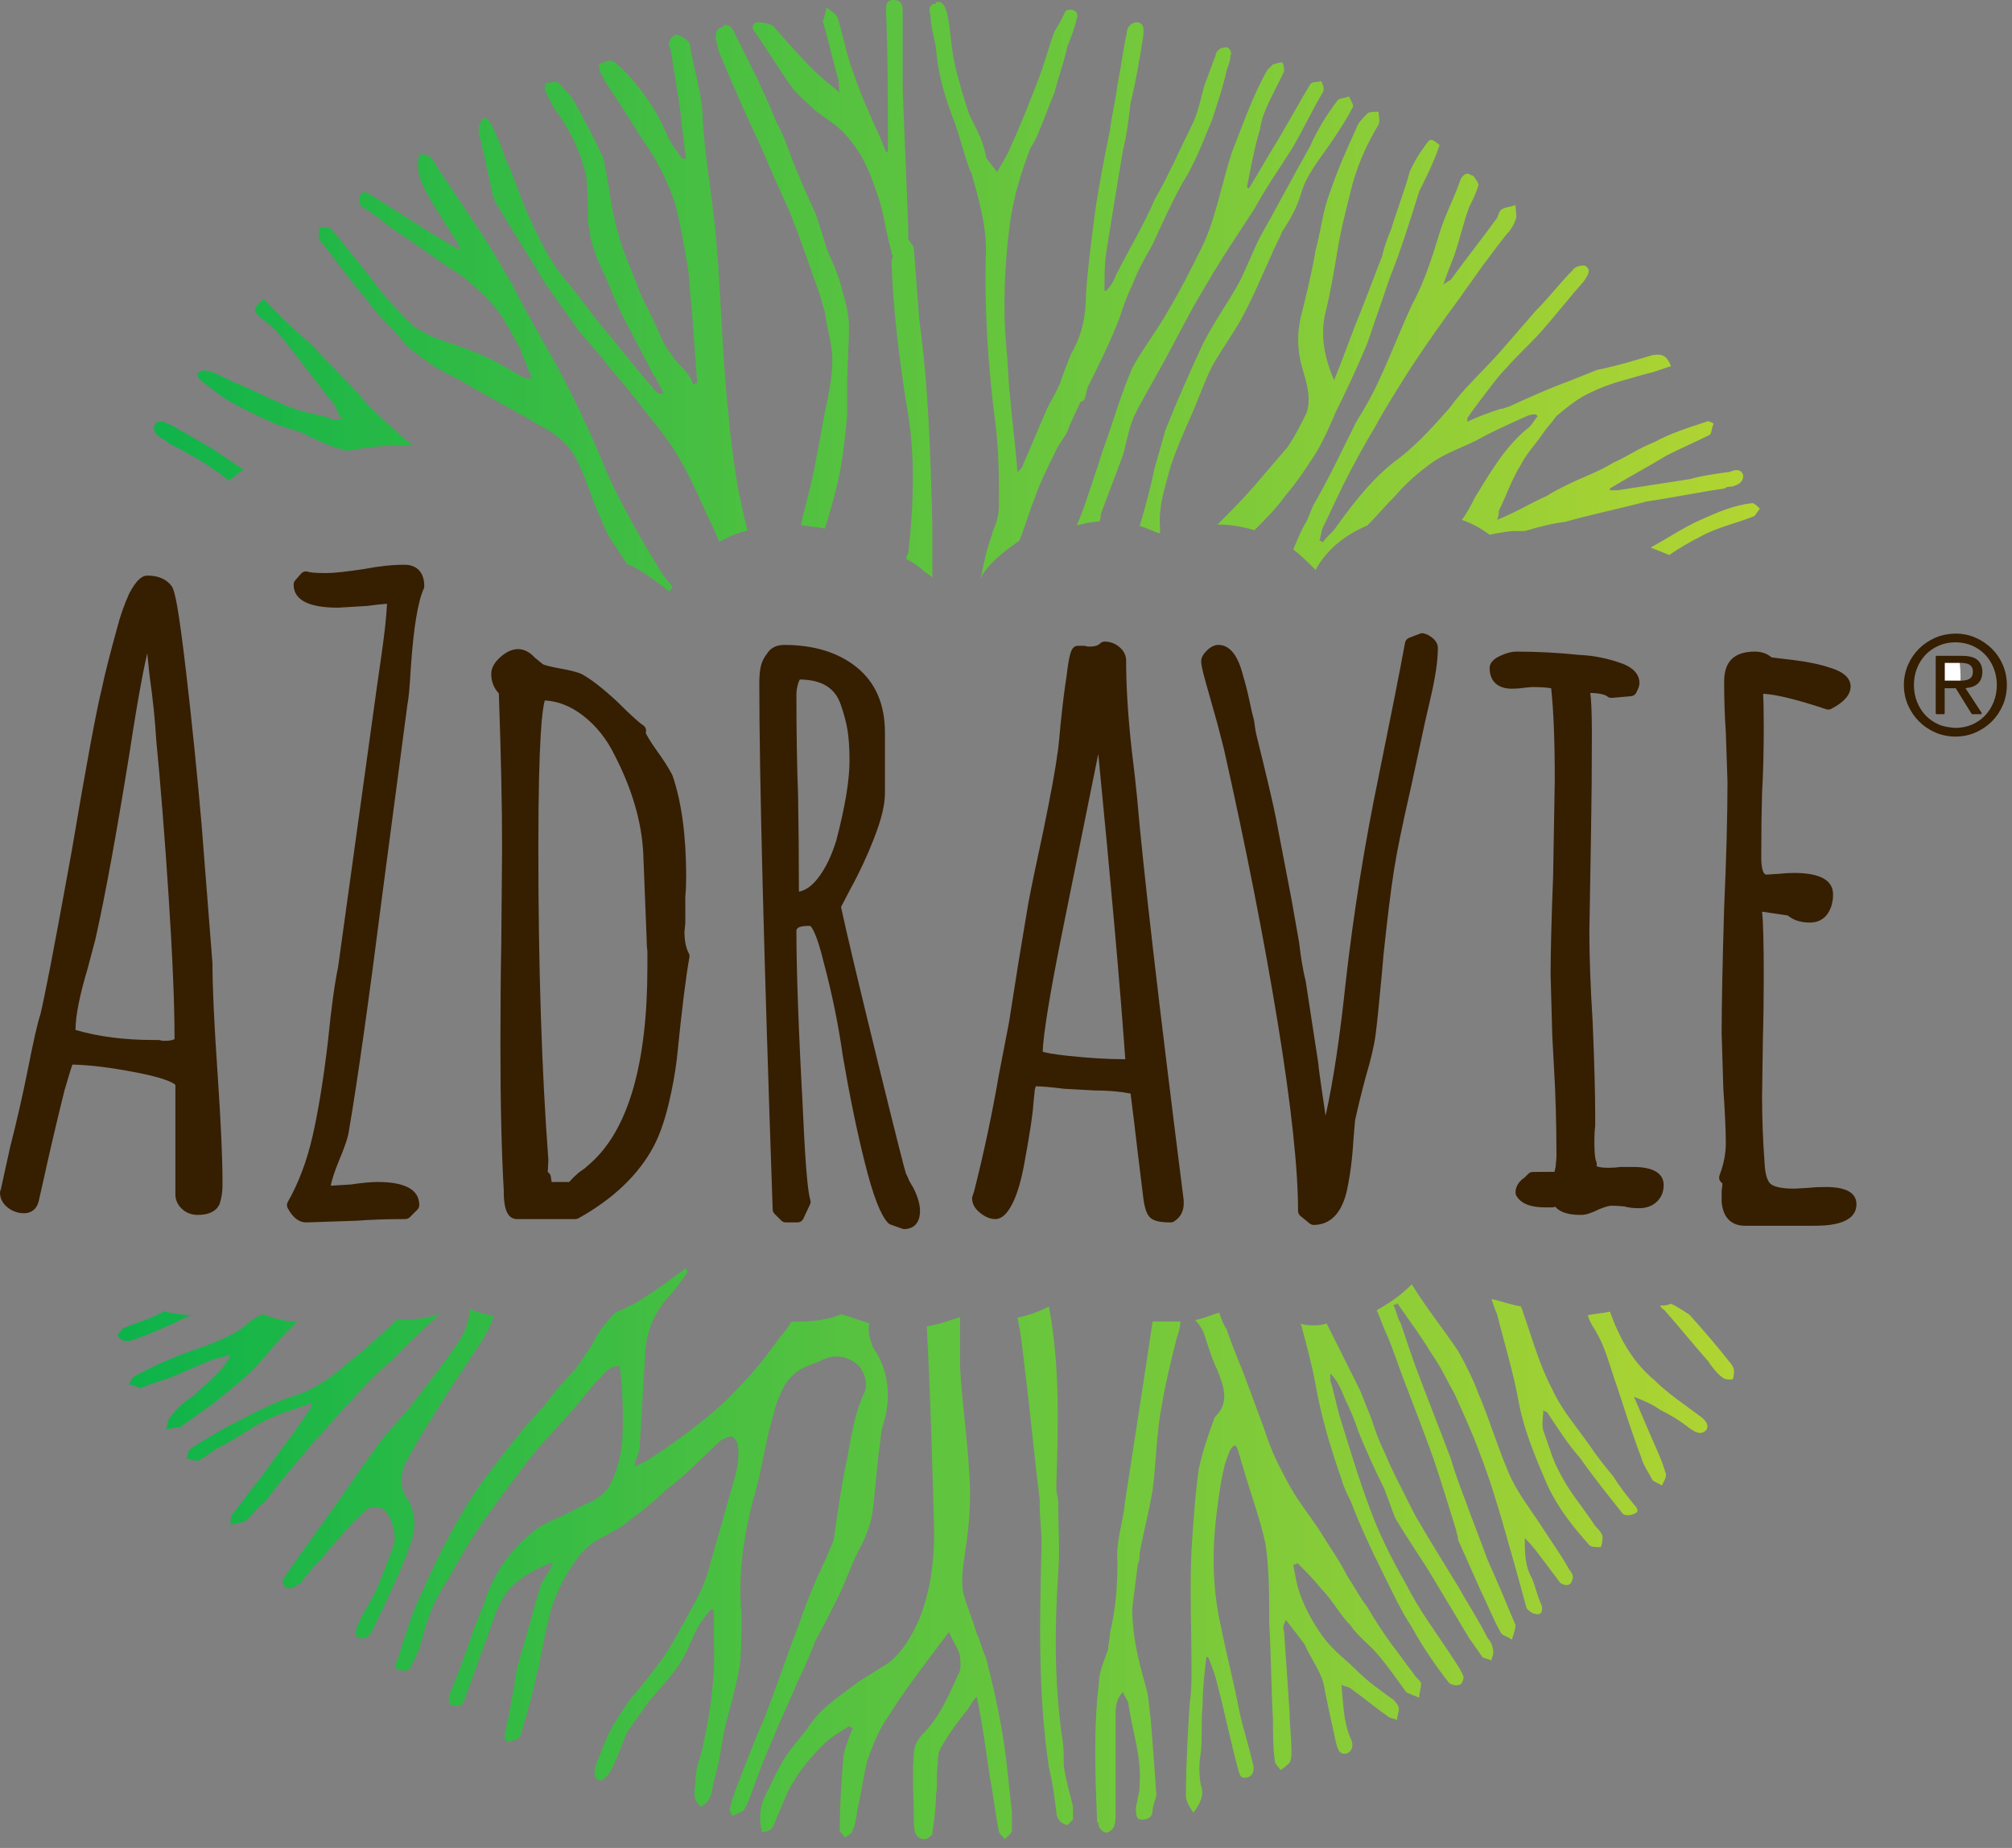 <?xml version="1.0" encoding="UTF-8" standalone="no"?>
<!DOCTYPE svg PUBLIC "-//W3C//DTD SVG 1.1//EN" "http://www.w3.org/Graphics/SVG/1.1/DTD/svg11.dtd">
<svg width="245" height="225" viewBox="0 0 245 225" version="1.1" xmlns="http://www.w3.org/2000/svg" xmlns:xlink="http://www.w3.org/1999/xlink" xml:space="preserve" xmlns:serif="http://www.serif.com/" style="fill-rule:evenodd;clip-rule:evenodd;stroke-linejoin:round;stroke-miterlimit:2;">
    <rect x="0" y="0" width="245" height="225" fill="#808080" stroke="none"/>
    <g>
        <g id="Layer-1" serif:id="Layer 1">
            <g transform="matrix(225.449,0,0,-225.449,1.703,190.267)">
                <path d="M0.638,0.131C0.64,0.129 0.642,0.126 0.643,0.123C0.645,0.117 0.647,0.11 0.65,0.104C0.653,0.096 0.657,0.087 0.649,0.079C0.649,0.079 0.648,0.078 0.648,0.077C0.645,0.069 0.642,0.06 0.64,0.051C0.638,0.037 0.637,0.022 0.636,0.007C0.635,-0.015 0.636,-0.036 0.636,-0.058C0.636,-0.064 0.636,-0.07 0.635,-0.076C0.634,-0.093 0.633,-0.109 0.633,-0.126C0.633,-0.129 0.635,-0.132 0.637,-0.135C0.641,-0.13 0.643,-0.125 0.641,-0.12C0.64,-0.114 0.64,-0.108 0.641,-0.103C0.642,-0.094 0.641,-0.086 0.642,-0.077C0.642,-0.068 0.643,-0.06 0.644,-0.051L0.645,-0.051C0.647,-0.056 0.649,-0.061 0.65,-0.066C0.654,-0.081 0.657,-0.096 0.661,-0.111C0.662,-0.114 0.662,-0.117 0.666,-0.116C0.67,-0.115 0.67,-0.111 0.669,-0.108C0.667,-0.099 0.664,-0.09 0.662,-0.081C0.659,-0.065 0.655,-0.05 0.652,-0.035C0.647,-0.013 0.647,0.008 0.65,0.03C0.651,0.038 0.652,0.045 0.654,0.053C0.655,0.056 0.656,0.059 0.657,0.061C0.659,0.064 0.66,0.064 0.661,0.061C0.662,0.058 0.663,0.054 0.664,0.051C0.668,0.037 0.673,0.024 0.676,0.01C0.678,-0.004 0.678,-0.018 0.678,-0.033C0.679,-0.05 0.679,-0.067 0.68,-0.085C0.68,-0.092 0.68,-0.1 0.681,-0.107C0.681,-0.109 0.683,-0.11 0.684,-0.112C0.686,-0.111 0.688,-0.109 0.689,-0.108C0.69,-0.106 0.69,-0.104 0.69,-0.102C0.69,-0.095 0.689,-0.088 0.689,-0.081C0.688,-0.066 0.687,-0.052 0.686,-0.037C0.685,-0.035 0.686,-0.033 0.687,-0.031C0.691,-0.036 0.694,-0.04 0.697,-0.044C0.701,-0.053 0.707,-0.06 0.708,-0.069C0.71,-0.079 0.712,-0.088 0.714,-0.097C0.715,-0.101 0.716,-0.104 0.72,-0.103C0.724,-0.101 0.723,-0.097 0.722,-0.095C0.718,-0.086 0.718,-0.076 0.717,-0.066C0.719,-0.067 0.721,-0.067 0.722,-0.068C0.729,-0.073 0.735,-0.078 0.742,-0.083C0.743,-0.084 0.745,-0.084 0.747,-0.085C0.747,-0.083 0.748,-0.081 0.748,-0.079C0.748,-0.077 0.746,-0.075 0.745,-0.074C0.738,-0.069 0.731,-0.064 0.725,-0.058C0.719,-0.052 0.712,-0.047 0.707,-0.04C0.702,-0.033 0.698,-0.026 0.695,-0.018C0.693,-0.013 0.692,-0.007 0.691,-0.001C0.692,-0.001 0.693,-0.001 0.693,-0C0.698,-0.005 0.702,-0.009 0.706,-0.014C0.712,-0.02 0.716,-0.028 0.722,-0.034C0.726,-0.04 0.732,-0.044 0.737,-0.05C0.742,-0.056 0.747,-0.063 0.752,-0.07C0.754,-0.071 0.757,-0.072 0.759,-0.073C0.759,-0.07 0.76,-0.068 0.76,-0.065C0.759,-0.063 0.757,-0.062 0.756,-0.06C0.752,-0.055 0.748,-0.049 0.744,-0.044C0.739,-0.037 0.735,-0.031 0.731,-0.024C0.727,-0.019 0.724,-0.013 0.72,-0.007C0.716,0.001 0.711,0.008 0.706,0.016C0.703,0.021 0.699,0.026 0.695,0.032C0.69,0.039 0.686,0.047 0.682,0.055C0.679,0.061 0.677,0.067 0.675,0.073C0.67,0.086 0.666,0.098 0.661,0.11C0.659,0.115 0.657,0.12 0.655,0.126C0.653,0.129 0.652,0.132 0.651,0.135C0.647,0.134 0.643,0.132 0.638,0.131Z" style="fill:url(#_Linear1);fill-rule:nonzero;"/>
            </g>
            <g transform="matrix(225.449,0,0,-225.449,1.703,178.025)">
                <path d="M0.736,0.082C0.738,0.078 0.739,0.074 0.741,0.07C0.745,0.061 0.748,0.051 0.752,0.041C0.757,0.028 0.762,0.015 0.767,0.001C0.771,-0.011 0.775,-0.024 0.779,-0.037C0.779,-0.038 0.78,-0.04 0.78,-0.042C0.784,-0.051 0.788,-0.06 0.792,-0.069C0.796,-0.077 0.799,-0.085 0.803,-0.092C0.804,-0.094 0.807,-0.094 0.809,-0.096C0.81,-0.093 0.811,-0.09 0.811,-0.088C0.806,-0.076 0.801,-0.064 0.796,-0.053C0.792,-0.042 0.788,-0.032 0.784,-0.021C0.781,-0.013 0.778,-0.005 0.776,0.002C0.77,0.018 0.764,0.033 0.758,0.049C0.755,0.057 0.752,0.066 0.749,0.075C0.747,0.078 0.747,0.081 0.745,0.085C0.746,0.085 0.747,0.085 0.747,0.086C0.754,0.076 0.76,0.068 0.766,0.058C0.771,0.051 0.774,0.044 0.778,0.037C0.783,0.026 0.788,0.015 0.792,0.004C0.797,-0.009 0.801,-0.022 0.805,-0.036C0.809,-0.05 0.813,-0.064 0.817,-0.079C0.818,-0.08 0.82,-0.082 0.822,-0.082C0.825,-0.083 0.826,-0.08 0.825,-0.077C0.823,-0.073 0.822,-0.068 0.82,-0.063C0.816,-0.056 0.816,-0.049 0.816,-0.041C0.82,-0.045 0.823,-0.049 0.826,-0.053C0.829,-0.057 0.832,-0.061 0.835,-0.065C0.836,-0.066 0.839,-0.067 0.84,-0.066C0.841,-0.066 0.842,-0.063 0.842,-0.062C0.842,-0.061 0.841,-0.059 0.84,-0.058C0.835,-0.049 0.829,-0.041 0.824,-0.033C0.818,-0.024 0.811,-0.015 0.807,-0.005C0.801,0.009 0.797,0.023 0.791,0.037C0.788,0.045 0.784,0.053 0.78,0.06C0.772,0.072 0.763,0.083 0.755,0.096C0.749,0.09 0.743,0.086 0.736,0.082Z" style="fill:url(#_Linear2);fill-rule:nonzero;"/>
            </g>
            <g transform="matrix(225.449,0,0,-225.449,1.703,190.649)">
                <path d="M0.542,0.134C0.544,0.125 0.545,0.115 0.546,0.106C0.549,0.083 0.551,0.059 0.554,0.036L0.554,0.033C0.554,0.026 0.555,0.019 0.555,0.012C0.554,-0.029 0.553,-0.069 0.559,-0.109C0.561,-0.117 0.562,-0.125 0.563,-0.133C0.563,-0.135 0.564,-0.137 0.565,-0.138C0.566,-0.139 0.568,-0.14 0.569,-0.14C0.57,-0.139 0.571,-0.138 0.572,-0.137L0.572,-0.13C0.57,-0.122 0.568,-0.115 0.567,-0.108C0.567,-0.102 0.567,-0.097 0.566,-0.092C0.562,-0.063 0.562,-0.034 0.564,-0.004C0.565,0.008 0.564,0.021 0.564,0.034C0.564,0.037 0.563,0.039 0.563,0.042L0.563,0.044C0.564,0.076 0.565,0.108 0.559,0.14C0.553,0.137 0.547,0.135 0.542,0.134Z" style="fill:url(#_Linear3);fill-rule:nonzero;"/>
            </g>
            <g transform="matrix(225.449,0,0,-225.449,1.703,192.157)">
                <path d="M0.493,0.136C0.495,0.099 0.496,0.062 0.497,0.025C0.497,0.009 0.495,-0.007 0.489,-0.022C0.485,-0.031 0.48,-0.04 0.472,-0.046C0.467,-0.049 0.461,-0.053 0.456,-0.056C0.447,-0.063 0.437,-0.069 0.43,-0.079C0.426,-0.085 0.421,-0.09 0.417,-0.096C0.413,-0.102 0.41,-0.109 0.407,-0.115C0.403,-0.122 0.402,-0.129 0.404,-0.137C0.409,-0.137 0.41,-0.135 0.412,-0.129C0.415,-0.123 0.417,-0.116 0.421,-0.11C0.425,-0.103 0.431,-0.096 0.437,-0.09C0.441,-0.086 0.446,-0.083 0.451,-0.08C0.452,-0.08 0.452,-0.081 0.453,-0.081C0.451,-0.086 0.449,-0.091 0.448,-0.096C0.447,-0.109 0.446,-0.122 0.446,-0.136C0.446,-0.137 0.448,-0.139 0.449,-0.14C0.45,-0.139 0.453,-0.138 0.453,-0.136C0.455,-0.132 0.455,-0.127 0.456,-0.123C0.458,-0.114 0.459,-0.106 0.461,-0.098C0.464,-0.09 0.467,-0.082 0.472,-0.075C0.48,-0.062 0.49,-0.049 0.499,-0.037C0.501,-0.034 0.503,-0.032 0.505,-0.029C0.507,-0.034 0.51,-0.038 0.511,-0.042C0.511,-0.045 0.512,-0.049 0.51,-0.052C0.505,-0.063 0.5,-0.075 0.491,-0.084C0.488,-0.087 0.486,-0.091 0.486,-0.095C0.485,-0.107 0.486,-0.118 0.486,-0.13C0.486,-0.133 0.486,-0.136 0.487,-0.138C0.488,-0.14 0.49,-0.141 0.492,-0.141C0.493,-0.141 0.496,-0.139 0.496,-0.138C0.497,-0.131 0.498,-0.124 0.498,-0.117C0.499,-0.112 0.498,-0.106 0.499,-0.1C0.499,-0.097 0.499,-0.094 0.501,-0.091C0.505,-0.084 0.51,-0.077 0.515,-0.071C0.517,-0.068 0.518,-0.066 0.52,-0.064C0.523,-0.078 0.525,-0.093 0.527,-0.107C0.529,-0.117 0.53,-0.127 0.532,-0.137C0.532,-0.138 0.534,-0.139 0.535,-0.141C0.537,-0.139 0.539,-0.138 0.539,-0.136L0.539,-0.126C0.537,-0.11 0.536,-0.094 0.533,-0.079C0.531,-0.067 0.528,-0.055 0.525,-0.043C0.523,-0.039 0.522,-0.034 0.52,-0.03C0.518,-0.023 0.515,-0.016 0.513,-0.009C0.511,-0.001 0.513,0.008 0.514,0.016C0.516,0.029 0.517,0.043 0.516,0.056C0.515,0.075 0.512,0.095 0.511,0.114L0.511,0.141C0.505,0.139 0.499,0.137 0.493,0.136Z" style="fill:url(#_Linear4);fill-rule:nonzero;"/>
            </g>
            <g transform="matrix(225.449,0,0,-225.449,1.703,173.275)">
                <path d="M0.801,0.059C0.805,0.043 0.81,0.027 0.813,0.01C0.816,-0.005 0.822,-0.019 0.828,-0.033C0.834,-0.046 0.842,-0.056 0.851,-0.066C0.852,-0.067 0.855,-0.067 0.857,-0.067C0.858,-0.065 0.858,-0.063 0.858,-0.061C0.857,-0.058 0.854,-0.056 0.853,-0.054C0.847,-0.045 0.84,-0.037 0.835,-0.027C0.831,-0.02 0.829,-0.012 0.826,-0.004C0.825,-0 0.826,0.003 0.826,0.007C0.827,0.006 0.828,0.006 0.828,0.006C0.834,-0.003 0.839,-0.011 0.846,-0.019C0.853,-0.029 0.861,-0.039 0.869,-0.049C0.87,-0.05 0.873,-0.05 0.875,-0.049C0.878,-0.048 0.877,-0.046 0.875,-0.044C0.871,-0.039 0.867,-0.034 0.864,-0.029C0.859,-0.023 0.855,-0.018 0.851,-0.012C0.844,-0.002 0.836,0.007 0.831,0.018C0.824,0.031 0.82,0.046 0.815,0.06C0.815,0.061 0.814,0.062 0.814,0.063C0.808,0.064 0.803,0.066 0.798,0.067C0.799,0.064 0.8,0.061 0.801,0.059Z" style="fill:url(#_Linear5);fill-rule:nonzero;"/>
            </g>
            <g transform="matrix(225.449,0,0,-225.449,1.703,179.637)">
                <path d="M0.238,0.069C0.231,0.059 0.224,0.05 0.217,0.041C0.212,0.034 0.206,0.028 0.2,0.021C0.193,0.012 0.187,0.003 0.18,-0.007C0.169,-0.023 0.157,-0.039 0.146,-0.055C0.144,-0.058 0.146,-0.061 0.149,-0.061C0.151,-0.061 0.153,-0.059 0.155,-0.058C0.157,-0.055 0.16,-0.052 0.162,-0.049C0.166,-0.046 0.169,-0.041 0.172,-0.038C0.178,-0.031 0.184,-0.024 0.191,-0.018C0.192,-0.017 0.197,-0.017 0.199,-0.018C0.204,-0.021 0.207,-0.033 0.205,-0.038C0.202,-0.046 0.199,-0.054 0.196,-0.061C0.193,-0.068 0.189,-0.073 0.186,-0.08C0.185,-0.082 0.184,-0.086 0.185,-0.087C0.188,-0.089 0.191,-0.088 0.193,-0.085C0.196,-0.079 0.199,-0.072 0.202,-0.066C0.206,-0.057 0.21,-0.049 0.213,-0.04C0.217,-0.031 0.218,-0.021 0.212,-0.012C0.208,-0.006 0.209,0 0.211,0.006C0.216,0.015 0.221,0.024 0.227,0.033C0.234,0.045 0.242,0.056 0.249,0.067C0.253,0.073 0.257,0.079 0.259,0.086C0.255,0.087 0.25,0.088 0.246,0.09C0.246,0.084 0.244,0.077 0.238,0.069Z" style="fill:url(#_Linear6);fill-rule:nonzero;"/>
            </g>
            <g transform="matrix(225.449,0,0,-225.449,1.703,170.293)">
                <path d="M0.85,0.045C0.851,0.042 0.852,0.04 0.854,0.037C0.86,0.027 0.862,0.017 0.866,0.006C0.87,-0.006 0.874,-0.019 0.879,-0.032C0.88,-0.036 0.883,-0.04 0.885,-0.044C0.886,-0.045 0.889,-0.046 0.89,-0.047C0.891,-0.045 0.893,-0.042 0.892,-0.04C0.89,-0.033 0.887,-0.027 0.884,-0.02C0.881,-0.013 0.878,-0.006 0.875,0.001C0.88,-0.001 0.885,-0.003 0.889,-0.006C0.895,-0.009 0.9,-0.012 0.905,-0.016C0.908,-0.018 0.911,-0.02 0.914,-0.017C0.916,-0.014 0.913,-0.011 0.91,-0.009C0.902,-0.003 0.893,0.003 0.886,0.01C0.874,0.02 0.867,0.033 0.862,0.047C0.858,0.046 0.854,0.046 0.85,0.045Z" style="fill:url(#_Linear7);fill-rule:nonzero;"/>
            </g>
            <g transform="matrix(225.449,0,0,-225.449,1.703,45.268)">
                <path d="M0.781,0.103C0.778,0.094 0.773,0.085 0.77,0.075C0.766,0.062 0.762,0.049 0.755,0.036C0.749,0.023 0.744,0.01 0.738,-0.003C0.734,-0.012 0.73,-0.019 0.725,-0.027C0.718,-0.041 0.711,-0.056 0.703,-0.07C0.701,-0.073 0.7,-0.077 0.698,-0.081C0.695,-0.086 0.693,-0.091 0.691,-0.096C0.695,-0.099 0.699,-0.103 0.703,-0.107C0.709,-0.096 0.719,-0.088 0.731,-0.083C0.736,-0.078 0.741,-0.072 0.746,-0.067C0.752,-0.06 0.759,-0.054 0.766,-0.049C0.773,-0.044 0.782,-0.041 0.79,-0.037C0.799,-0.032 0.808,-0.028 0.817,-0.024C0.819,-0.023 0.821,-0.023 0.822,-0.023L0.823,-0.024C0.821,-0.026 0.82,-0.029 0.817,-0.031C0.805,-0.041 0.797,-0.055 0.789,-0.068C0.787,-0.072 0.785,-0.076 0.782,-0.08C0.788,-0.082 0.793,-0.085 0.797,-0.088C0.802,-0.087 0.807,-0.086 0.811,-0.086L0.816,-0.086C0.823,-0.084 0.83,-0.082 0.838,-0.081C0.852,-0.077 0.867,-0.074 0.882,-0.07C0.896,-0.068 0.91,-0.065 0.924,-0.063C0.925,-0.062 0.927,-0.062 0.928,-0.062C0.931,-0.061 0.934,-0.06 0.934,-0.056C0.933,-0.052 0.929,-0.053 0.927,-0.054C0.92,-0.055 0.912,-0.056 0.905,-0.058C0.892,-0.06 0.879,-0.062 0.866,-0.064L0.862,-0.064L0.862,-0.063C0.872,-0.057 0.883,-0.051 0.893,-0.045C0.901,-0.041 0.908,-0.038 0.916,-0.034C0.917,-0.033 0.917,-0.03 0.918,-0.028C0.918,-0.028 0.915,-0.026 0.914,-0.027C0.905,-0.03 0.895,-0.033 0.886,-0.038C0.878,-0.041 0.871,-0.046 0.864,-0.049C0.856,-0.054 0.847,-0.057 0.839,-0.061C0.835,-0.063 0.831,-0.065 0.828,-0.067C0.819,-0.071 0.811,-0.076 0.801,-0.08C0.802,-0.078 0.802,-0.076 0.802,-0.075C0.806,-0.067 0.809,-0.058 0.814,-0.05C0.817,-0.044 0.822,-0.039 0.826,-0.033C0.828,-0.03 0.831,-0.027 0.833,-0.024C0.839,-0.019 0.845,-0.014 0.852,-0.011C0.862,-0.006 0.872,-0.004 0.882,-0.001C0.887,-0 0.891,0.002 0.895,0.003C0.893,0.008 0.891,0.01 0.885,0.009C0.875,0.006 0.865,0.003 0.855,0.001C0.85,-0.001 0.845,-0.003 0.84,-0.005C0.829,-0.009 0.818,-0.014 0.807,-0.019C0.806,-0.019 0.805,-0.02 0.803,-0.02C0.797,-0.022 0.791,-0.024 0.785,-0.027L0.785,-0.025C0.787,-0.022 0.79,-0.018 0.793,-0.014C0.797,-0.009 0.801,-0.003 0.806,0.002C0.812,0.009 0.819,0.015 0.826,0.023C0.833,0.031 0.84,0.04 0.848,0.049C0.85,0.052 0.852,0.055 0.849,0.057C0.848,0.058 0.843,0.057 0.842,0.055C0.835,0.048 0.829,0.04 0.822,0.033C0.815,0.025 0.809,0.018 0.802,0.01C0.793,0 0.783,-0.009 0.775,-0.02C0.767,-0.029 0.759,-0.038 0.749,-0.046C0.735,-0.056 0.724,-0.07 0.714,-0.084C0.712,-0.087 0.709,-0.089 0.707,-0.092C0.706,-0.092 0.706,-0.091 0.705,-0.091C0.706,-0.089 0.706,-0.086 0.707,-0.084C0.711,-0.076 0.714,-0.069 0.718,-0.061C0.723,-0.051 0.729,-0.04 0.735,-0.03C0.741,-0.019 0.748,-0.008 0.755,0.003C0.763,0.015 0.772,0.028 0.781,0.04C0.785,0.046 0.789,0.051 0.793,0.057C0.797,0.062 0.801,0.068 0.806,0.074C0.808,0.076 0.81,0.079 0.811,0.082C0.812,0.084 0.811,0.087 0.811,0.09C0.808,0.089 0.806,0.089 0.804,0.088C0.802,0.087 0.802,0.085 0.801,0.083C0.793,0.072 0.785,0.062 0.777,0.051C0.776,0.049 0.774,0.049 0.772,0.047C0.774,0.053 0.776,0.058 0.778,0.063C0.781,0.072 0.783,0.081 0.786,0.089C0.788,0.093 0.79,0.097 0.791,0.101C0.791,0.102 0.789,0.105 0.788,0.106C0.787,0.106 0.786,0.107 0.785,0.107C0.784,0.107 0.782,0.106 0.781,0.103Z" style="fill:url(#_Linear8);fill-rule:nonzero;"/>
            </g>
            <g transform="matrix(225.449,0,0,-225.449,1.703,45.647)">
                <path d="M0.133,0.031C0.137,0.028 0.141,0.025 0.144,0.021C0.154,0.009 0.163,-0.004 0.173,-0.016C0.174,-0.018 0.175,-0.021 0.177,-0.024L0.174,-0.024C0.172,-0.024 0.171,-0.024 0.17,-0.023C0.162,-0.021 0.155,-0.02 0.148,-0.017C0.138,-0.013 0.129,-0.008 0.119,-0.004C0.114,-0.002 0.11,0.001 0.105,0.002C0.103,0.003 0.101,0.002 0.099,0.001C0.099,-0 0.1,-0.003 0.101,-0.003C0.106,-0.007 0.111,-0.011 0.116,-0.014C0.123,-0.018 0.131,-0.022 0.138,-0.025C0.144,-0.028 0.149,-0.029 0.155,-0.031C0.163,-0.035 0.171,-0.039 0.18,-0.041C0.191,-0.039 0.201,-0.038 0.211,-0.038L0.215,-0.038C0.207,-0.031 0.199,-0.024 0.191,-0.016C0.182,-0.005 0.171,0.005 0.161,0.016C0.152,0.024 0.143,0.032 0.135,0.041C0.129,0.036 0.129,0.035 0.133,0.031Z" style="fill:url(#_Linear9);fill-rule:nonzero;"/>
            </g>
            <g transform="matrix(225.449,0,0,-225.449,1.703,45.399)">
                <path d="M0.219,0.118C0.216,0.107 0.222,0.099 0.227,0.09C0.231,0.084 0.235,0.077 0.239,0.071C0.24,0.07 0.24,0.068 0.241,0.066C0.235,0.07 0.231,0.072 0.226,0.075C0.215,0.082 0.204,0.089 0.193,0.096C0.191,0.097 0.189,0.099 0.187,0.096C0.186,0.093 0.186,0.091 0.189,0.089C0.194,0.086 0.199,0.082 0.204,0.078C0.217,0.07 0.228,0.061 0.241,0.053C0.25,0.046 0.259,0.038 0.265,0.028C0.268,0.023 0.27,0.019 0.273,0.014C0.275,0.009 0.277,0.003 0.28,-0.003L0.276,-0.003C0.269,0.001 0.261,0.006 0.254,0.009C0.245,0.013 0.236,0.016 0.227,0.019C0.223,0.021 0.219,0.023 0.216,0.025C0.21,0.031 0.204,0.037 0.199,0.043C0.19,0.055 0.181,0.066 0.172,0.077C0.171,0.079 0.167,0.078 0.165,0.079C0.165,0.076 0.164,0.074 0.165,0.072C0.167,0.069 0.17,0.066 0.172,0.063C0.178,0.055 0.184,0.047 0.191,0.039C0.195,0.033 0.201,0.027 0.206,0.022C0.21,0.017 0.213,0.013 0.218,0.01C0.225,0.004 0.233,0 0.241,-0.004C0.256,-0.013 0.27,-0.02 0.285,-0.029C0.293,-0.033 0.3,-0.039 0.304,-0.047C0.308,-0.055 0.311,-0.064 0.314,-0.072C0.317,-0.078 0.319,-0.085 0.323,-0.091C0.326,-0.095 0.328,-0.099 0.331,-0.103C0.332,-0.104 0.334,-0.104 0.335,-0.105C0.341,-0.108 0.347,-0.113 0.354,-0.118C0.355,-0.117 0.355,-0.116 0.356,-0.116C0.353,-0.112 0.35,-0.109 0.348,-0.105C0.34,-0.092 0.332,-0.078 0.325,-0.064C0.319,-0.052 0.315,-0.04 0.309,-0.028C0.304,-0.017 0.298,-0.005 0.292,0.006C0.284,0.02 0.276,0.034 0.269,0.048C0.263,0.058 0.258,0.067 0.252,0.076C0.244,0.088 0.236,0.1 0.228,0.112C0.227,0.114 0.225,0.118 0.221,0.118L0.219,0.118Z" style="fill:url(#_Linear10);fill-rule:nonzero;"/>
            </g>
            <g transform="matrix(225.449,0,0,-225.449,1.703,172.833)">
                <path d="M0.211,0.054L0.207,0.054C0.206,0.053 0.205,0.053 0.205,0.052C0.197,0.045 0.19,0.038 0.182,0.032C0.173,0.024 0.164,0.017 0.152,0.013C0.139,0.009 0.127,0.002 0.115,-0.004C0.108,-0.008 0.101,-0.012 0.095,-0.016C0.094,-0.017 0.094,-0.019 0.093,-0.021C0.095,-0.021 0.098,-0.023 0.1,-0.022C0.104,-0.02 0.108,-0.016 0.113,-0.014C0.122,-0.009 0.13,-0.003 0.139,0.001C0.146,0.004 0.153,0.006 0.161,0.009C0.16,0.007 0.161,0.006 0.16,0.006C0.155,-0.002 0.149,-0.01 0.143,-0.018C0.139,-0.023 0.136,-0.028 0.132,-0.033C0.127,-0.039 0.123,-0.045 0.118,-0.051C0.117,-0.052 0.117,-0.055 0.117,-0.057C0.12,-0.056 0.122,-0.056 0.125,-0.055L0.126,-0.054C0.129,-0.051 0.132,-0.047 0.136,-0.044C0.144,-0.033 0.153,-0.023 0.162,-0.012C0.169,-0.005 0.175,0.003 0.182,0.01C0.189,0.018 0.196,0.025 0.204,0.032C0.212,0.04 0.221,0.049 0.23,0.057C0.224,0.055 0.218,0.054 0.211,0.054Z" style="fill:url(#_Linear11);fill-rule:nonzero;"/>
            </g>
            <g transform="matrix(225.449,0,0,-225.449,1.703,39.076)">
                <path d="M0.731,0.112C0.728,0.109 0.726,0.107 0.725,0.104C0.72,0.093 0.715,0.082 0.711,0.07C0.707,0.06 0.706,0.049 0.703,0.038C0.701,0.026 0.698,0.014 0.695,0.002C0.693,-0.007 0.693,-0.016 0.696,-0.026C0.698,-0.033 0.701,-0.042 0.698,-0.05C0.695,-0.056 0.692,-0.062 0.688,-0.068C0.682,-0.075 0.676,-0.082 0.67,-0.089C0.664,-0.096 0.657,-0.103 0.65,-0.11L0.651,-0.11C0.657,-0.11 0.663,-0.111 0.67,-0.113C0.676,-0.107 0.682,-0.101 0.687,-0.094C0.693,-0.087 0.699,-0.078 0.704,-0.07C0.708,-0.063 0.711,-0.056 0.714,-0.049C0.72,-0.037 0.726,-0.024 0.731,-0.012C0.735,-0 0.739,0.011 0.743,0.023C0.749,0.038 0.754,0.054 0.759,0.07C0.763,0.078 0.767,0.086 0.77,0.095C0.765,0.099 0.765,0.099 0.761,0.093C0.758,0.089 0.756,0.085 0.754,0.081C0.751,0.07 0.747,0.06 0.744,0.05C0.742,0.045 0.74,0.04 0.739,0.035C0.735,0.025 0.731,0.014 0.727,0.004C0.722,-0.008 0.718,-0.02 0.713,-0.032C0.707,-0.018 0.706,-0.007 0.708,0.003C0.711,0.015 0.713,0.027 0.715,0.039C0.717,0.051 0.72,0.062 0.723,0.074C0.726,0.085 0.731,0.096 0.737,0.106C0.738,0.108 0.737,0.111 0.737,0.113C0.735,0.113 0.732,0.113 0.731,0.112Z" style="fill:url(#_Linear12);fill-rule:nonzero;"/>
            </g>
            <g transform="matrix(225.449,0,0,-225.449,1.703,167.005)">
                <path d="M0.124,0.024C0.117,0.019 0.109,0.016 0.101,0.013C0.089,0.009 0.077,0.004 0.066,-0.002C0.064,-0.003 0.063,-0.005 0.062,-0.007C0.064,-0.007 0.066,-0.008 0.068,-0.009C0.069,-0.009 0.07,-0.008 0.071,-0.008C0.075,-0.006 0.08,-0.005 0.085,-0.003C0.092,-0 0.099,0.003 0.106,0.006C0.109,0.007 0.113,0.008 0.117,0.009C0.112,-0.001 0.104,-0.006 0.097,-0.013C0.092,-0.016 0.088,-0.02 0.084,-0.025C0.083,-0.026 0.083,-0.029 0.082,-0.031C0.084,-0.031 0.087,-0.03 0.09,-0.03L0.091,-0.029C0.097,-0.025 0.102,-0.021 0.108,-0.017C0.115,-0.011 0.122,-0.006 0.129,0.001C0.135,0.007 0.14,0.014 0.146,0.02C0.148,0.022 0.151,0.025 0.153,0.027C0.146,0.027 0.14,0.029 0.134,0.031C0.13,0.029 0.127,0.027 0.124,0.024Z" style="fill:url(#_Linear13);fill-rule:nonzero;"/>
            </g>
            <g transform="matrix(225.449,0,0,-225.449,1.703,35.17)">
                <path d="M0.475,0.156C0.471,0.156 0.471,0.153 0.471,0.15C0.472,0.127 0.472,0.103 0.472,0.08L0.472,0.074L0.471,0.074C0.469,0.079 0.467,0.084 0.465,0.088C0.461,0.097 0.457,0.106 0.454,0.115C0.45,0.125 0.448,0.136 0.445,0.146C0.444,0.149 0.441,0.15 0.439,0.152C0.438,0.149 0.438,0.147 0.437,0.145L0.437,0.144C0.44,0.134 0.442,0.124 0.445,0.114C0.446,0.112 0.445,0.109 0.446,0.106C0.44,0.111 0.436,0.114 0.432,0.118C0.424,0.126 0.417,0.134 0.41,0.142C0.408,0.143 0.405,0.144 0.402,0.144C0.399,0.144 0.398,0.141 0.4,0.139C0.407,0.129 0.413,0.119 0.42,0.109C0.423,0.105 0.428,0.101 0.432,0.097C0.438,0.092 0.446,0.088 0.451,0.081C0.459,0.072 0.463,0.061 0.467,0.049C0.47,0.04 0.471,0.03 0.474,0.02C0.474,0.019 0.474,0.018 0.475,0.018C0.474,0.016 0.474,0.015 0.474,0.013C0.475,-0.012 0.478,-0.037 0.482,-0.062C0.487,-0.089 0.486,-0.116 0.483,-0.143C0.482,-0.144 0.482,-0.145 0.482,-0.146C0.486,-0.148 0.489,-0.15 0.492,-0.153C0.494,-0.154 0.495,-0.155 0.496,-0.156L0.496,-0.126C0.495,-0.09 0.494,-0.053 0.489,-0.017C0.488,-0.004 0.487,0.009 0.486,0.022C0.486,0.023 0.484,0.025 0.483,0.027L0.483,0.033C0.482,0.058 0.481,0.083 0.48,0.108L0.48,0.15C0.48,0.154 0.479,0.156 0.475,0.156Z" style="fill:url(#_Linear14);fill-rule:nonzero;"/>
            </g>
            <g transform="matrix(225.449,0,0,-225.449,1.703,187.74)">
                <path d="M0.334,0.128C0.331,0.127 0.328,0.125 0.325,0.124C0.32,0.119 0.315,0.113 0.312,0.106C0.309,0.102 0.306,0.097 0.303,0.093C0.297,0.087 0.291,0.08 0.286,0.073C0.278,0.065 0.271,0.056 0.264,0.047C0.257,0.038 0.25,0.029 0.244,0.019C0.235,0.004 0.227,-0.012 0.22,-0.028C0.214,-0.04 0.211,-0.052 0.207,-0.064C0.206,-0.066 0.205,-0.069 0.208,-0.069C0.211,-0.07 0.214,-0.07 0.215,-0.066C0.217,-0.062 0.219,-0.058 0.22,-0.054C0.223,-0.042 0.227,-0.031 0.234,-0.021C0.239,-0.012 0.244,-0.003 0.25,0.006C0.258,0.018 0.268,0.031 0.277,0.043C0.283,0.051 0.29,0.058 0.297,0.066C0.303,0.072 0.308,0.079 0.314,0.086C0.318,0.089 0.32,0.095 0.327,0.095C0.329,0.085 0.33,0.055 0.327,0.045C0.326,0.04 0.324,0.035 0.322,0.031C0.318,0.023 0.309,0.021 0.302,0.017C0.295,0.013 0.287,0.011 0.281,0.006C0.268,-0.004 0.259,-0.017 0.254,-0.033C0.252,-0.038 0.25,-0.043 0.248,-0.048C0.244,-0.06 0.24,-0.071 0.235,-0.083C0.235,-0.085 0.234,-0.088 0.237,-0.088C0.24,-0.089 0.242,-0.089 0.243,-0.086C0.247,-0.075 0.251,-0.064 0.255,-0.053C0.259,-0.043 0.261,-0.032 0.269,-0.024C0.275,-0.018 0.283,-0.014 0.291,-0.011C0.291,-0.012 0.29,-0.013 0.29,-0.014C0.288,-0.018 0.285,-0.021 0.284,-0.025C0.28,-0.038 0.277,-0.051 0.273,-0.063C0.273,-0.064 0.273,-0.065 0.272,-0.066C0.27,-0.079 0.268,-0.091 0.265,-0.104C0.265,-0.108 0.267,-0.109 0.27,-0.107C0.272,-0.107 0.274,-0.105 0.274,-0.103C0.277,-0.093 0.28,-0.083 0.282,-0.073C0.285,-0.062 0.286,-0.052 0.289,-0.041C0.291,-0.032 0.295,-0.023 0.3,-0.015C0.304,-0.009 0.308,-0.003 0.315,0.001C0.32,0.004 0.325,0.006 0.329,0.009C0.337,0.015 0.345,0.021 0.352,0.028C0.363,0.036 0.372,0.046 0.382,0.055C0.384,0.056 0.386,0.057 0.388,0.057C0.389,0.056 0.391,0.054 0.391,0.052C0.392,0.044 0.39,0.037 0.388,0.03C0.384,0.016 0.38,0.002 0.376,-0.012C0.374,-0.02 0.371,-0.027 0.367,-0.034C0.362,-0.043 0.357,-0.053 0.351,-0.062C0.345,-0.07 0.339,-0.078 0.332,-0.086C0.329,-0.091 0.325,-0.096 0.322,-0.102C0.319,-0.108 0.317,-0.114 0.314,-0.121C0.314,-0.123 0.313,-0.125 0.314,-0.127C0.314,-0.128 0.317,-0.129 0.317,-0.129C0.319,-0.128 0.321,-0.126 0.322,-0.124C0.326,-0.117 0.328,-0.11 0.331,-0.103C0.335,-0.097 0.339,-0.092 0.343,-0.086C0.349,-0.079 0.355,-0.073 0.36,-0.065C0.364,-0.059 0.366,-0.052 0.37,-0.045C0.372,-0.042 0.374,-0.039 0.377,-0.036L0.378,-0.037L0.378,-0.052C0.379,-0.073 0.376,-0.094 0.371,-0.115C0.369,-0.12 0.368,-0.125 0.368,-0.131C0.367,-0.135 0.367,-0.14 0.371,-0.143C0.377,-0.14 0.377,-0.134 0.378,-0.129C0.381,-0.12 0.382,-0.11 0.384,-0.1C0.387,-0.089 0.39,-0.078 0.392,-0.067C0.393,-0.058 0.393,-0.048 0.393,-0.039C0.391,-0.018 0.394,0.002 0.399,0.022C0.403,0.035 0.405,0.048 0.408,0.061C0.41,0.067 0.411,0.074 0.414,0.08C0.416,0.085 0.419,0.089 0.423,0.092C0.427,0.095 0.432,0.096 0.436,0.098C0.442,0.101 0.448,0.101 0.454,0.097C0.459,0.094 0.462,0.085 0.459,0.08C0.454,0.069 0.452,0.056 0.45,0.045C0.447,0.031 0.445,0.017 0.443,0.003C0.443,0.001 0.442,-0.001 0.441,-0.003C0.438,-0.011 0.434,-0.018 0.431,-0.026C0.427,-0.035 0.424,-0.045 0.42,-0.055C0.415,-0.069 0.41,-0.083 0.405,-0.096C0.4,-0.107 0.396,-0.118 0.392,-0.128C0.39,-0.133 0.388,-0.138 0.387,-0.143C0.386,-0.144 0.387,-0.146 0.388,-0.148C0.39,-0.147 0.393,-0.146 0.394,-0.145C0.397,-0.141 0.398,-0.136 0.4,-0.131C0.403,-0.123 0.406,-0.115 0.41,-0.106C0.414,-0.096 0.419,-0.086 0.423,-0.076C0.427,-0.068 0.43,-0.061 0.433,-0.053C0.437,-0.046 0.441,-0.038 0.445,-0.03C0.449,-0.022 0.452,-0.013 0.456,-0.005C0.46,0.002 0.463,0.01 0.464,0.018C0.465,0.028 0.466,0.038 0.467,0.048C0.468,0.053 0.468,0.058 0.469,0.062C0.474,0.077 0.473,0.092 0.464,0.105C0.462,0.11 0.461,0.114 0.462,0.118L0.453,0.121C0.451,0.122 0.449,0.122 0.447,0.123C0.44,0.12 0.432,0.119 0.423,0.119L0.42,0.119C0.418,0.116 0.416,0.113 0.414,0.111C0.407,0.101 0.399,0.091 0.391,0.083C0.383,0.074 0.374,0.067 0.365,0.06C0.357,0.054 0.35,0.049 0.342,0.044C0.34,0.043 0.338,0.042 0.336,0.041L0.335,0.041C0.336,0.045 0.338,0.049 0.338,0.052C0.339,0.069 0.34,0.086 0.341,0.103C0.342,0.115 0.346,0.124 0.354,0.133C0.358,0.137 0.361,0.142 0.364,0.146C0.363,0.147 0.363,0.147 0.363,0.148C0.354,0.141 0.344,0.134 0.334,0.128Z" style="fill:url(#_Linear15);fill-rule:nonzero;"/>
            </g>
            <g transform="matrix(225.449,0,0,-225.449,1.703,163.467)">
                <path d="M0.889,0.02C0.89,0.019 0.89,0.018 0.891,0.018C0.899,0.009 0.907,-0.001 0.915,-0.01C0.917,-0.013 0.92,-0.017 0.923,-0.019C0.924,-0.02 0.927,-0.02 0.928,-0.02C0.929,-0.019 0.929,-0.017 0.929,-0.015C0.929,-0.014 0.928,-0.012 0.927,-0.011C0.92,-0.002 0.913,0.006 0.905,0.015C0.902,0.017 0.899,0.019 0.895,0.021C0.893,0.02 0.891,0.02 0.889,0.02Z" style="fill:url(#_Linear16);fill-rule:nonzero;"/>
            </g>
            <g transform="matrix(225.449,0,0,-225.449,1.703,183.238)">
                <path d="M0.703,0.065C0.706,0.048 0.711,0.031 0.717,0.014C0.718,0.01 0.72,0.006 0.722,0.002C0.727,-0.011 0.733,-0.024 0.739,-0.036C0.744,-0.046 0.749,-0.057 0.755,-0.066C0.761,-0.077 0.768,-0.087 0.775,-0.096C0.776,-0.097 0.779,-0.098 0.781,-0.097C0.782,-0.097 0.783,-0.094 0.783,-0.093C0.782,-0.09 0.78,-0.087 0.778,-0.084C0.769,-0.07 0.759,-0.057 0.752,-0.043C0.744,-0.029 0.737,-0.015 0.732,-0.001C0.726,0.015 0.721,0.032 0.716,0.048C0.714,0.055 0.713,0.061 0.711,0.067L0.711,0.071C0.715,0.067 0.717,0.062 0.719,0.057C0.722,0.051 0.724,0.046 0.726,0.04C0.73,0.03 0.735,0.019 0.74,0.009C0.742,0.004 0.744,-0.002 0.746,-0.007C0.753,-0.019 0.761,-0.03 0.768,-0.042C0.774,-0.052 0.78,-0.062 0.786,-0.072C0.788,-0.075 0.791,-0.079 0.793,-0.082C0.794,-0.083 0.796,-0.083 0.798,-0.084C0.798,-0.083 0.799,-0.081 0.799,-0.08C0.799,-0.077 0.798,-0.074 0.796,-0.072C0.791,-0.062 0.785,-0.053 0.78,-0.044C0.772,-0.031 0.764,-0.018 0.757,-0.006C0.751,0.006 0.745,0.017 0.74,0.029C0.737,0.035 0.735,0.041 0.733,0.047C0.731,0.052 0.729,0.057 0.727,0.062C0.721,0.074 0.715,0.086 0.709,0.098C0.706,0.097 0.704,0.097 0.702,0.097C0.7,0.097 0.697,0.097 0.695,0.098C0.698,0.087 0.701,0.076 0.703,0.065Z" style="fill:url(#_Linear17);fill-rule:nonzero;"/>
            </g>
            <g transform="matrix(225.449,0,0,-225.449,1.703,192.018)">
                <path d="M0.606,0.079C0.604,0.066 0.602,0.053 0.6,0.04C0.599,0.029 0.595,0.019 0.596,0.008C0.596,-0.005 0.595,-0.018 0.592,-0.03C0.592,-0.033 0.591,-0.036 0.591,-0.039C0.589,-0.045 0.586,-0.051 0.586,-0.057C0.583,-0.082 0.584,-0.107 0.585,-0.132C0.586,-0.133 0.586,-0.134 0.586,-0.135C0.587,-0.136 0.588,-0.138 0.59,-0.138C0.591,-0.138 0.593,-0.137 0.594,-0.135C0.595,-0.133 0.595,-0.13 0.595,-0.127L0.595,-0.073C0.595,-0.069 0.596,-0.065 0.599,-0.062C0.6,-0.065 0.602,-0.067 0.602,-0.069C0.604,-0.083 0.609,-0.097 0.608,-0.111C0.608,-0.114 0.608,-0.116 0.607,-0.119C0.607,-0.121 0.606,-0.123 0.606,-0.125C0.606,-0.128 0.606,-0.131 0.609,-0.131C0.612,-0.131 0.615,-0.13 0.615,-0.126C0.615,-0.123 0.617,-0.12 0.617,-0.117C0.616,-0.103 0.615,-0.09 0.614,-0.077C0.613,-0.07 0.613,-0.064 0.611,-0.058C0.607,-0.044 0.604,-0.031 0.604,-0.017C0.605,-0.009 0.606,-0.001 0.607,0.007C0.608,0.009 0.608,0.011 0.608,0.013C0.61,0.024 0.613,0.035 0.615,0.047C0.617,0.062 0.617,0.078 0.62,0.093C0.622,0.105 0.625,0.117 0.628,0.129C0.629,0.132 0.63,0.135 0.63,0.138L0.615,0.138C0.612,0.118 0.609,0.098 0.606,0.079Z" style="fill:url(#_Linear18);fill-rule:nonzero;"/>
            </g>
            <g transform="matrix(225.449,0,0,-225.449,1.703,35.396)">
                <path d="M0.498,0.155C0.494,0.155 0.494,0.151 0.495,0.149C0.495,0.143 0.497,0.137 0.498,0.131C0.499,0.117 0.503,0.104 0.508,0.091C0.511,0.083 0.513,0.074 0.516,0.066C0.516,0.065 0.517,0.064 0.517,0.064C0.521,0.05 0.525,0.036 0.525,0.022C0.524,-0.009 0.526,-0.04 0.53,-0.071C0.532,-0.086 0.532,-0.101 0.532,-0.116C0.532,-0.12 0.531,-0.125 0.529,-0.129C0.528,-0.133 0.526,-0.138 0.525,-0.142C0.524,-0.147 0.523,-0.151 0.522,-0.156C0.523,-0.154 0.523,-0.153 0.524,-0.152C0.529,-0.145 0.536,-0.14 0.543,-0.135C0.546,-0.128 0.548,-0.12 0.551,-0.113C0.554,-0.104 0.558,-0.096 0.562,-0.088C0.564,-0.083 0.567,-0.08 0.569,-0.076C0.571,-0.07 0.574,-0.065 0.576,-0.06C0.577,-0.06 0.578,-0.059 0.578,-0.059C0.579,-0.057 0.579,-0.055 0.58,-0.052C0.586,-0.04 0.592,-0.028 0.597,-0.015C0.599,-0.009 0.601,-0.003 0.604,0.003C0.607,0.011 0.611,0.018 0.615,0.025C0.62,0.036 0.625,0.047 0.631,0.058C0.638,0.069 0.642,0.08 0.647,0.092C0.65,0.101 0.653,0.11 0.655,0.119C0.656,0.122 0.657,0.124 0.657,0.127C0.658,0.128 0.657,0.13 0.656,0.131C0.655,0.132 0.653,0.131 0.652,0.131C0.65,0.13 0.649,0.128 0.649,0.127C0.647,0.122 0.645,0.116 0.643,0.111C0.641,0.104 0.64,0.098 0.637,0.091C0.63,0.077 0.624,0.063 0.616,0.049C0.61,0.035 0.602,0.022 0.595,0.008C0.594,0.005 0.592,0.002 0.59,-0L0.589,0C0.589,0.007 0.589,0.015 0.59,0.021C0.593,0.04 0.596,0.058 0.599,0.076C0.601,0.084 0.602,0.092 0.603,0.101C0.606,0.113 0.608,0.125 0.61,0.138C0.61,0.14 0.611,0.144 0.607,0.145C0.603,0.145 0.601,0.142 0.601,0.139C0.599,0.13 0.598,0.121 0.596,0.111C0.595,0.103 0.593,0.095 0.592,0.087C0.589,0.072 0.586,0.057 0.584,0.043C0.582,0.028 0.58,0.013 0.579,-0.002C0.579,-0.013 0.577,-0.024 0.571,-0.034C0.569,-0.039 0.567,-0.044 0.565,-0.05C0.563,-0.055 0.559,-0.061 0.557,-0.066C0.553,-0.075 0.549,-0.085 0.545,-0.094C0.545,-0.095 0.544,-0.096 0.542,-0.098C0.541,-0.084 0.539,-0.07 0.538,-0.057C0.537,-0.049 0.537,-0.04 0.536,-0.031C0.534,-0.008 0.535,0.014 0.538,0.037C0.54,0.051 0.544,0.064 0.549,0.077C0.551,0.08 0.553,0.084 0.554,0.087C0.557,0.094 0.559,0.1 0.562,0.107C0.564,0.115 0.567,0.123 0.569,0.132C0.571,0.137 0.573,0.142 0.574,0.147C0.575,0.148 0.574,0.151 0.573,0.151C0.572,0.152 0.569,0.152 0.568,0.151C0.566,0.147 0.564,0.143 0.562,0.14C0.559,0.132 0.557,0.124 0.554,0.116C0.549,0.103 0.544,0.09 0.538,0.077C0.536,0.072 0.533,0.068 0.531,0.064C0.529,0.067 0.527,0.069 0.525,0.072C0.524,0.08 0.52,0.087 0.516,0.095C0.513,0.104 0.51,0.114 0.508,0.123C0.506,0.132 0.506,0.141 0.504,0.15C0.503,0.153 0.502,0.156 0.499,0.156C0.498,0.156 0.498,0.156 0.498,0.155Z" style="fill:url(#_Linear19);fill-rule:nonzero;"/>
            </g>
            <g transform="matrix(225.449,0,0,-225.449,1.703,38.339)">
                <path d="M0.715,0.116C0.709,0.108 0.704,0.1 0.7,0.091C0.691,0.075 0.682,0.058 0.673,0.042C0.669,0.034 0.666,0.026 0.662,0.018C0.656,0.007 0.648,-0.004 0.642,-0.016C0.635,-0.031 0.628,-0.047 0.622,-0.062C0.62,-0.069 0.618,-0.076 0.616,-0.083C0.614,-0.093 0.611,-0.104 0.608,-0.114C0.612,-0.115 0.615,-0.117 0.619,-0.118L0.619,-0.115C0.618,-0.103 0.622,-0.092 0.625,-0.081C0.628,-0.072 0.632,-0.063 0.636,-0.054C0.64,-0.045 0.643,-0.036 0.647,-0.028C0.652,-0.019 0.658,-0.011 0.663,-0.002C0.669,0.009 0.674,0.021 0.679,0.032C0.681,0.037 0.683,0.04 0.685,0.045C0.689,0.051 0.693,0.058 0.695,0.065C0.698,0.076 0.706,0.085 0.712,0.094C0.716,0.1 0.72,0.106 0.723,0.112C0.724,0.113 0.722,0.116 0.721,0.118C0.719,0.117 0.716,0.117 0.715,0.116Z" style="fill:url(#_Linear20);fill-rule:nonzero;"/>
            </g>
            <g transform="matrix(225.449,0,0,-225.449,1.703,35.785)">
                <path d="M0.68,0.124C0.679,0.123 0.678,0.122 0.677,0.121C0.669,0.107 0.664,0.092 0.658,0.077C0.652,0.059 0.649,0.039 0.64,0.022C0.635,0.012 0.63,0.002 0.624,-0.008C0.618,-0.019 0.61,-0.029 0.604,-0.04C0.598,-0.054 0.594,-0.068 0.589,-0.082C0.587,-0.087 0.586,-0.092 0.584,-0.097C0.581,-0.106 0.578,-0.116 0.574,-0.125C0.578,-0.124 0.582,-0.123 0.586,-0.123C0.587,-0.122 0.587,-0.12 0.587,-0.119C0.591,-0.108 0.595,-0.098 0.599,-0.087C0.601,-0.08 0.602,-0.073 0.605,-0.066C0.61,-0.056 0.616,-0.046 0.622,-0.035C0.629,-0.022 0.636,-0.008 0.644,0.005C0.652,0.019 0.661,0.032 0.67,0.046C0.676,0.057 0.683,0.067 0.69,0.078C0.696,0.088 0.701,0.099 0.707,0.109C0.708,0.111 0.707,0.113 0.706,0.115C0.704,0.114 0.701,0.115 0.7,0.113C0.694,0.103 0.688,0.092 0.682,0.082C0.677,0.074 0.672,0.065 0.667,0.057C0.667,0.057 0.666,0.057 0.666,0.058C0.668,0.068 0.67,0.079 0.673,0.089C0.674,0.096 0.677,0.102 0.68,0.108C0.682,0.112 0.684,0.116 0.686,0.12C0.686,0.121 0.686,0.124 0.685,0.125L0.684,0.125C0.683,0.125 0.681,0.124 0.68,0.124Z" style="fill:url(#_Linear21);fill-rule:nonzero;"/>
            </g>
            <g transform="matrix(225.449,0,0,-225.449,1.703,35.101)">
                <path d="M0.354,0.133C0.353,0.131 0.355,0.129 0.355,0.127C0.357,0.113 0.36,0.099 0.361,0.085C0.362,0.08 0.362,0.075 0.363,0.07L0.361,0.07C0.358,0.074 0.355,0.078 0.353,0.082C0.348,0.095 0.34,0.106 0.331,0.116C0.328,0.119 0.326,0.121 0.323,0.123C0.321,0.123 0.318,0.122 0.316,0.121C0.316,0.121 0.316,0.118 0.317,0.116C0.319,0.112 0.321,0.109 0.323,0.106C0.329,0.097 0.334,0.089 0.339,0.081C0.347,0.07 0.353,0.058 0.357,0.046C0.36,0.035 0.362,0.022 0.364,0.011C0.365,0.004 0.365,-0.003 0.366,-0.01C0.367,-0.023 0.368,-0.037 0.369,-0.051C0.369,-0.051 0.368,-0.051 0.367,-0.052C0.366,-0.049 0.364,-0.046 0.362,-0.044C0.356,-0.038 0.351,-0.031 0.348,-0.023C0.345,-0.016 0.341,-0.009 0.338,-0.002C0.334,0.009 0.329,0.019 0.326,0.031C0.323,0.041 0.322,0.051 0.32,0.062C0.319,0.066 0.319,0.07 0.317,0.073C0.313,0.082 0.308,0.091 0.303,0.1C0.301,0.104 0.298,0.107 0.294,0.111C0.293,0.112 0.29,0.111 0.288,0.111C0.287,0.111 0.286,0.108 0.287,0.107C0.288,0.104 0.29,0.1 0.292,0.097C0.3,0.086 0.306,0.074 0.309,0.061C0.31,0.053 0.31,0.044 0.31,0.035C0.311,0.032 0.311,0.028 0.312,0.025C0.314,0.018 0.317,0.011 0.32,0.005C0.324,-0.005 0.328,-0.014 0.333,-0.023C0.337,-0.031 0.341,-0.038 0.345,-0.046C0.347,-0.049 0.349,-0.053 0.351,-0.057C0.349,-0.057 0.348,-0.057 0.347,-0.056C0.339,-0.047 0.331,-0.037 0.323,-0.027C0.315,-0.018 0.308,-0.008 0.3,0.002C0.29,0.013 0.284,0.026 0.278,0.039C0.273,0.05 0.27,0.061 0.265,0.071C0.263,0.078 0.26,0.084 0.257,0.09C0.256,0.091 0.255,0.092 0.254,0.092C0.253,0.092 0.252,0.09 0.252,0.089C0.251,0.088 0.251,0.086 0.251,0.084C0.254,0.073 0.256,0.061 0.259,0.049C0.26,0.046 0.262,0.043 0.264,0.04C0.271,0.028 0.279,0.016 0.286,0.004C0.292,-0.005 0.299,-0.014 0.305,-0.023C0.31,-0.029 0.316,-0.035 0.321,-0.042C0.327,-0.049 0.333,-0.056 0.339,-0.064C0.346,-0.073 0.354,-0.082 0.36,-0.093C0.367,-0.105 0.372,-0.118 0.378,-0.13C0.379,-0.132 0.38,-0.135 0.381,-0.137C0.386,-0.134 0.391,-0.132 0.396,-0.131L0.396,-0.13C0.394,-0.123 0.393,-0.116 0.391,-0.108C0.389,-0.095 0.387,-0.082 0.386,-0.069C0.384,-0.051 0.383,-0.033 0.382,-0.015C0.381,0.003 0.38,0.021 0.378,0.039C0.376,0.056 0.373,0.074 0.372,0.091C0.372,0.105 0.367,0.118 0.365,0.132C0.364,0.134 0.361,0.136 0.358,0.137C0.357,0.137 0.354,0.135 0.354,0.133Z" style="fill:url(#_Linear22);fill-rule:nonzero;"/>
            </g>
            <g transform="matrix(225.449,0,0,-225.449,1.703,33.703)">
                <path d="M0.383,0.135C0.379,0.134 0.379,0.132 0.379,0.128C0.38,0.126 0.38,0.123 0.381,0.121C0.388,0.104 0.396,0.086 0.404,0.069C0.409,0.057 0.414,0.046 0.419,0.035C0.425,0.02 0.43,0.005 0.435,-0.009C0.436,-0.012 0.437,-0.016 0.438,-0.019C0.439,-0.028 0.442,-0.036 0.442,-0.045C0.442,-0.054 0.44,-0.064 0.438,-0.073C0.436,-0.084 0.434,-0.095 0.432,-0.105C0.43,-0.115 0.427,-0.125 0.425,-0.134C0.429,-0.135 0.434,-0.135 0.438,-0.136C0.441,-0.126 0.444,-0.116 0.446,-0.106C0.448,-0.096 0.449,-0.085 0.45,-0.075L0.45,-0.06C0.45,-0.049 0.451,-0.038 0.451,-0.027C0.451,-0.02 0.449,-0.013 0.447,-0.006C0.445,0.002 0.442,0.008 0.439,0.015C0.437,0.022 0.435,0.028 0.433,0.034C0.428,0.045 0.423,0.056 0.419,0.067C0.417,0.072 0.415,0.078 0.412,0.083C0.408,0.093 0.403,0.104 0.398,0.114C0.395,0.12 0.392,0.126 0.389,0.132C0.388,0.134 0.387,0.136 0.384,0.136C0.384,0.136 0.383,0.136 0.383,0.135Z" style="fill:url(#_Linear23);fill-rule:nonzero;"/>
            </g>
            <g transform="matrix(225.449,0,0,-225.449,1.703,64.418)">
                <path d="M0.939,0.014C0.929,0.013 0.92,0.009 0.911,0.005C0.902,0.001 0.893,-0.005 0.884,-0.01L0.894,-0.014C0.9,-0.01 0.905,-0.007 0.911,-0.004C0.92,0.001 0.93,0.003 0.94,0.007C0.941,0.008 0.942,0.01 0.943,0.011C0.942,0.012 0.94,0.014 0.939,0.014Z" style="fill:url(#_Linear24);fill-rule:nonzero;"/>
            </g>
            <g transform="matrix(225.449,0,0,-225.449,1.703,54.925)">
                <path d="M0.076,0.014C0.075,0.012 0.076,0.01 0.077,0.009C0.079,0.007 0.082,0.006 0.084,0.004C0.092,-0 0.101,-0.005 0.108,-0.01C0.111,-0.012 0.114,-0.014 0.116,-0.016C0.119,-0.014 0.121,-0.012 0.124,-0.01C0.118,-0.006 0.112,-0.002 0.106,0.002C0.099,0.006 0.092,0.01 0.085,0.014C0.083,0.015 0.081,0.016 0.079,0.016C0.078,0.016 0.076,0.015 0.076,0.014Z" style="fill:url(#_Linear25);fill-rule:nonzero;"/>
            </g>
            <g transform="matrix(225.449,0,0,-225.449,1.703,161.482)">
                <path d="M0.075,0.005C0.07,0.003 0.064,0.001 0.059,-0.001C0.058,-0.002 0.056,-0.004 0.056,-0.005C0.057,-0.007 0.059,-0.008 0.061,-0.008C0.063,-0.008 0.066,-0.007 0.068,-0.006C0.074,-0.004 0.08,-0.001 0.085,0.001C0.089,0.003 0.093,0.005 0.096,0.006C0.091,0.006 0.086,0.007 0.081,0.008C0.079,0.007 0.077,0.006 0.075,0.005Z" style="fill:url(#_Linear26);fill-rule:nonzero;"/>
            </g>
            <g transform="matrix(225.449,0,0,-225.449,1.703,64.774)">
                <path d="M0.946,-0L0.949,-0L0.946,-0Z" style="fill:url(#_Linear27);fill-rule:nonzero;"/>
            </g>
            <g transform="matrix(1,0,0,1,238.736,81.226)">
                <path d="M0,1.134C0,0.593 -0.04,0.038 -0.104,-0.524L-1.934,-0.524L-1.934,1.658L-0.01,1.658C-0.003,1.471 0,1.295 0,1.134" style="fill:white;fill-rule:nonzero;"/>
            </g>
            <g transform="matrix(1,0,0,1,21.255,91.512)">
                <path d="M0,34.983L0.006,34.992C0.004,34.994 -0.207,35.216 -1.25,35.216C-1.437,35.216 -1.593,35.196 -1.713,35.155C-1.793,35.129 -1.877,35.115 -1.962,35.115L-2.572,35.115C-6.107,35.115 -9.295,34.705 -12.06,33.894L-12.06,33.865C-12.06,32.187 -11.558,29.662 -10.561,26.337L-9.639,22.851C-8.487,17.769 -7.082,10.088 -5.458,0.015C-4.922,-3.54 -4.394,-6.678 -3.888,-9.31C-3.702,-10.275 -3.514,-11.165 -3.323,-11.975L-3.042,-9.246C-2.643,-6.446 -2.372,-3.833 -2.233,-1.449C-1.695,4.069 -1.183,10.545 -0.71,17.797C-0.239,25.049 0,30.831 0,34.983M-13.413,41.299C-13.278,40.828 -13.058,40.086 -12.754,39.073C-12.607,38.584 -12.502,38.287 -12.432,38.109C-10.318,38.148 -7.636,38.484 -4.452,39.108C-0.384,39.906 0.077,40.575 0.102,40.577L0.102,53.899C0.102,54.592 0.384,55.214 0.917,55.698C1.435,56.171 2.074,56.411 2.817,56.411C4.15,56.411 5.036,55.992 5.451,55.165C5.467,55.131 5.481,55.097 5.493,55.061C5.722,54.374 5.838,53.606 5.838,52.78L5.838,52.374C5.838,49.453 5.632,44.953 5.227,38.998C4.823,33.142 4.618,28.712 4.616,25.77L3.293,8.881C2.749,2.637 2.115,-3.598 1.409,-9.65C0.453,-17.848 0.029,-19.486 -0.304,-20.078C-0.933,-20.974 -1.936,-21.428 -3.284,-21.428C-4.043,-21.428 -4.706,-20.786 -5.524,-19.237C-6.152,-17.841 -6.646,-16.428 -6.989,-15.057C-7.873,-11.861 -8.492,-9.415 -8.824,-7.818C-9.503,-5.101 -10.74,1.557 -12.496,11.962L-13.106,15.318C-14.72,24.196 -15.812,29.827 -16.333,31.989C-16.686,33.046 -17.193,35.273 -17.883,38.796C-18.488,41.818 -19.203,44.953 -20.016,48.137L-21.134,53.222C-21.14,53.246 -21.144,53.27 -21.147,53.295L-21.171,53.343C-21.226,53.453 -21.255,53.573 -21.255,53.695C-21.255,54.197 -21.087,54.924 -20.289,55.536C-19.711,55.982 -19.054,56.208 -18.335,56.208C-17.431,56.208 -16.784,55.696 -16.554,54.785L-16.045,52.542C-15.174,48.587 -14.287,44.796 -13.413,41.299" style="fill:rgb(54,30,0);fill-rule:nonzero;"/>
            </g>
            <g transform="matrix(1,0,0,1,51.591,145.897)">
                <path d="M0,-74.194C0.047,-74.297 0.072,-74.408 0.072,-74.521C0.072,-76.182 -0.807,-77.135 -2.339,-77.135C-3.804,-77.135 -5.462,-76.959 -7.236,-76.617C-9.416,-76.286 -10.984,-76.119 -11.898,-76.119C-13.384,-76.119 -13.909,-76.22 -14.09,-76.281C-14.389,-76.38 -14.72,-76.292 -14.929,-76.054L-15.641,-75.24C-15.766,-75.098 -15.834,-74.915 -15.834,-74.725C-15.834,-72.856 -14.034,-71.908 -10.437,-71.908L-10.429,-71.908L-6.911,-72.117C-5.93,-72.252 -5.111,-72.341 -4.464,-72.385C-4.536,-70.777 -4.799,-68.426 -5.251,-65.371C-5.387,-64.358 -5.555,-63.174 -5.759,-61.815L-10.427,-28.108C-10.838,-26.189 -11.253,-23.15 -11.66,-19.087C-12.198,-14.514 -12.827,-10.641 -13.526,-7.577C-14.218,-4.548 -15.233,-1.849 -16.545,0.447C-16.679,0.681 -16.683,0.968 -16.555,1.206C-15.936,2.357 -15.191,2.941 -14.314,2.941L-14.313,2.941L-8.177,2.736C-6.459,2.602 -4.461,2.535 -2.237,2.535C-2.029,2.535 -1.83,2.452 -1.683,2.305L-0.768,1.389C-0.621,1.243 -0.538,1.043 -0.538,0.835C-0.538,-1.034 -2.239,-1.981 -5.593,-1.981C-6.383,-1.981 -7.484,-1.88 -8.895,-1.675L-11.32,-1.529C-11.192,-2.167 -10.916,-3.099 -10.363,-4.452C-9.58,-6.304 -9.162,-7.576 -9.092,-8.286C-8.08,-14.16 -6.709,-23.854 -5.02,-37.096L-1.98,-60.114C-1.836,-60.77 -1.697,-62.275 -1.557,-64.704C-1.227,-69.468 -0.703,-72.662 0,-74.194" style="fill:rgb(54,30,0);fill-rule:nonzero;"/>
            </g>
            <g transform="matrix(1,0,0,1,71.983,85.503)">
                <path d="M0,56.063L-0.753,56.727L-1.512,57.272C-1.881,57.582 -2.274,57.963 -2.683,58.413L-4.812,58.413L-4.913,57.754C-4.949,57.523 -5.086,57.321 -5.285,57.202L-5.21,55.779C-5.208,55.746 -5.209,55.712 -5.211,55.679C-6.02,44.968 -6.429,32.226 -6.429,17.806C-6.429,4.176 -5.933,0.666 -5.639,-0.216C-4.049,-0.138 -2.5,0.471 -1.028,1.597C0.594,2.837 1.902,4.47 2.871,6.47C4.979,10.556 6.147,14.554 6.344,18.344L6.75,28.585C6.75,29.231 6.786,29.846 6.851,30.314L6.851,32.246C6.851,43.958 4.543,51.973 0,56.063M7.616,54.069C8.321,52.729 8.926,51.026 9.414,49.006C9.894,47.012 10.242,45.098 10.448,43.308C11.053,37.329 11.563,33.211 11.964,31.068C11.998,30.891 11.969,30.707 11.882,30.548C11.541,29.923 11.368,29.023 11.364,27.951L11.469,26.856L11.465,23.68C11.536,22.968 11.571,22.155 11.571,21.263C11.571,16.252 11.009,12.094 9.9,8.904C9.886,8.864 9.87,8.826 9.85,8.789C9.357,7.876 8.722,6.888 7.971,5.864C7.086,4.601 6.762,3.999 6.644,3.729C6.764,3.395 6.643,3.015 6.34,2.814C5.954,2.556 5.079,1.835 3.08,-0.162C1.319,-1.781 -0.064,-2.85 -1.21,-3.458C-1.748,-3.687 -2.603,-3.904 -3.823,-4.119C-5.084,-4.341 -5.639,-4.522 -5.877,-4.626L-6.873,-5.44C-8.038,-6.729 -9.506,-6.865 -11.037,-5.511C-11.786,-4.85 -12.166,-4.156 -12.166,-3.449C-12.166,-2.524 -11.854,-1.727 -11.239,-1.073C-10.977,6.371 -10.844,12.688 -10.844,17.697L-10.945,29.689C-11.013,33.169 -11.047,37.212 -11.047,41.704C-11.047,48.807 -10.91,54.768 -10.641,59.421C-10.64,60.49 -10.629,62.928 -9.043,62.928L-1.925,62.928C-1.792,62.928 -1.66,62.894 -1.543,62.83C2.707,60.46 5.788,57.514 7.616,54.069" style="fill:rgb(54,30,0);fill-rule:nonzero;"/>
            </g>
            <g transform="matrix(1,0,0,1,96.978,143.579)">
                <path d="M0,-58.983C0,-59.501 0.087,-60.012 0.26,-60.502C0.329,-60.694 0.389,-60.795 0.423,-60.843C3.074,-60.821 4.699,-59.83 5.393,-57.806C5.782,-56.703 6.062,-55.652 6.223,-54.685C6.385,-53.709 6.467,-52.451 6.467,-50.949C6.467,-48.589 5.928,-45.337 4.873,-41.309C4.293,-39.378 3.518,-37.789 2.568,-36.587L2.567,-36.587C1.864,-35.694 1.119,-35.174 0.305,-35.009C0.302,-39.222 0.268,-43.15 0.203,-46.707C0.068,-50.315 0,-54.445 0,-58.983M0.841,4.809L1.654,3.081C1.74,2.898 1.752,2.689 1.688,2.498C1.471,1.85 1.143,-0.491 0.812,-7.975C0.273,-17.858 0,-25.337 0,-30.203C0,-30.394 0,-30.843 1.454,-30.843L1.686,-30.843C1.838,-30.719 2.458,-30.014 3.341,-26.339C4.343,-22.596 5.124,-18.761 5.665,-14.917C6.48,-10.161 7.374,-5.83 8.321,-2.047C9.324,1.97 10.223,4.309 11.149,5.312C11.235,5.405 11.342,5.476 11.462,5.519L12.886,6.027C12.97,6.058 13.059,6.072 13.149,6.072C13.595,6.072 15.051,5.913 15.051,3.865C15.051,3.059 14.792,2.147 14.219,1.008C13.835,0.396 13.686,0.085 13.628,-0.072C13.528,-0.336 13.438,-0.528 13.342,-0.673C13.166,-1.236 12.45,-3.935 9.791,-14.779C7.657,-23.476 6.191,-29.65 5.432,-33.143L6.613,-35.415C7.64,-37.263 8.596,-39.314 9.455,-41.511C10.346,-43.794 10.78,-45.584 10.78,-46.982L10.78,-54.406C10.78,-57.825 9.621,-60.494 7.335,-62.338C5.099,-64.141 2.127,-65.055 -1.496,-65.055C-2.662,-65.055 -3.261,-64.501 -3.563,-64.011C-3.958,-63.522 -4.222,-62.981 -4.347,-62.4C-4.461,-61.866 -4.517,-61.214 -4.517,-60.407C-4.517,-49.051 -3.969,-27.486 -2.889,3.689C-2.882,3.888 -2.8,4.076 -2.66,4.216L-1.846,5.029C-1.699,5.177 -1.5,5.259 -1.292,5.259L0.132,5.259C0.436,5.259 0.711,5.084 0.841,4.809" style="fill:rgb(54,30,0);fill-rule:nonzero;"/>
            </g>
            <g transform="matrix(1,0,0,1,137.027,97.99)">
                <path d="M0,30.976L-0.177,30.976C-2.112,30.976 -4.377,30.84 -6.908,30.574C-8.886,30.367 -9.72,30.174 -10.063,30.065C-9.978,27.88 -9.2,23.103 -7.748,15.848L-3.291,-6.191C-1.728,9.75 -0.622,22.229 0,30.976M5.935,50.729C6.707,50.245 7.115,49.488 7.115,48.539L7.109,48.136C4.074,24.195 2.159,7.645 1.417,-1.061C1.28,-2.479 1.075,-4.299 0.806,-6.464C0.337,-10.61 0.099,-14.344 0.099,-17.563C0.099,-18.009 -0.048,-18.662 -0.749,-19.238C-1.265,-19.658 -1.859,-19.872 -2.516,-19.872C-2.724,-19.872 -2.923,-19.789 -3.069,-19.642C-3.322,-19.389 -3.752,-19.261 -4.346,-19.261C-4.531,-19.261 -4.687,-19.282 -4.808,-19.323C-4.889,-19.35 -4.973,-19.364 -5.058,-19.364L-5.77,-19.364C-6.017,-19.364 -6.249,-19.248 -6.396,-19.05C-6.606,-18.771 -6.854,-18.252 -7.152,-15.657C-7.359,-14.414 -7.602,-12.482 -7.872,-9.903C-8.137,-6.906 -8.229,-6.382 -8.242,-6.318C-8.259,-6.268 -8.271,-6.217 -8.277,-6.165C-8.476,-4.508 -9.054,-1.348 -9.993,3.221C-10.875,7.288 -11.492,10.273 -11.83,12.105L-12.95,18.824L-14.166,26.527L-15.389,32.847C-16.197,37.558 -17.219,42.363 -18.411,47.072L-18.614,47.681C-18.641,47.761 -18.655,47.845 -18.655,47.929C-18.655,48.588 -18.314,49.19 -17.644,49.715C-17.03,50.198 -16.422,50.442 -15.837,50.442C-14.754,50.442 -14.043,49.199 -13.602,48.26C-13.096,47.174 -12.677,45.716 -12.321,43.801C-11.631,40.068 -11.261,37.641 -11.193,36.414L-11.014,34.622C-10.965,34.526 -10.927,34.412 -10.904,34.272C-10.191,34.277 -9.043,34.377 -7.44,34.576L-3.736,34.781C-2.132,34.781 -0.662,34.908 0.641,35.158L1.079,38.66C1.214,39.88 1.588,42.97 2.2,47.93C2.366,49.186 2.634,49.916 3.069,50.298L3.07,50.299C3.505,50.679 4.26,50.848 5.519,50.848C5.666,50.848 5.81,50.807 5.935,50.729" style="fill:rgb(54,30,0);fill-rule:nonzero;"/>
            </g>
            <g transform="matrix(1,0,0,1,163.985,81.156)">
                <path d="M0,63.916C0.413,62.056 0.692,59.893 0.829,57.508L1.018,55.268C1.358,53.701 1.8,51.899 2.324,49.937C2.942,47.877 3.345,46.159 3.52,44.83C3.69,43.531 3.941,41.094 4.286,37.373L4.489,35.049C4.955,30.636 5.381,27.193 5.755,24.816C6.119,22.492 6.817,19.089 7.831,14.69L9.558,6.668L10.167,4.028C10.797,1.366 11.104,-0.688 11.104,-2.254C11.104,-2.696 10.892,-3.102 10.472,-3.461C10.143,-3.742 9.779,-3.934 9.394,-4.032C9.235,-4.071 9.07,-4.062 8.92,-4.003L7.598,-3.495C7.343,-3.397 7.157,-3.173 7.108,-2.905C6.502,0.394 5.472,5.612 3.96,13.044C2.2,21.497 0.828,30.041 -0.121,38.444C-0.824,45.12 -1.646,50.564 -2.573,54.697L-2.735,53.562C-3.36,49.377 -3.436,48.618 -3.439,48.491C-3.439,48.451 -3.442,48.412 -3.448,48.373L-4.988,38.335C-5.316,37.025 -5.584,35.452 -5.79,33.609L-6.707,28.415L-8.64,18.345C-8.913,16.91 -9.681,13.637 -11.005,8.275C-11.024,8.218 -11.099,7.928 -11.277,6.591C-11.282,6.553 -11.29,6.515 -11.301,6.478C-11.43,6.03 -11.608,5.267 -11.846,4.142C-12.09,3.001 -12.353,1.97 -12.617,1.109C-12.856,0.184 -13.584,-2.632 -15.613,-2.632C-16.099,-2.632 -16.575,-2.4 -17.031,-1.944C-17.5,-1.476 -17.718,-1.058 -17.718,-0.627C-17.718,-0.338 -17.646,0.248 -17.078,2.229L-15.762,6.891L-14.954,10.019C-12.259,22.017 -10.055,33.225 -8.403,43.329C-6.756,53.412 -5.921,61.137 -5.921,66.288C-5.921,66.522 -5.815,66.745 -5.634,66.895L-4.516,67.811C-4.376,67.925 -4.2,67.987 -4.02,67.987C-2.624,67.987 -0.795,67.283 0,63.916" style="fill:rgb(54,30,0);fill-rule:nonzero;"/>
            </g>
            <g transform="matrix(1,0,0,1,194.68,80.008)">
                <path d="M0,67.245C0.94,66.854 1.361,66.796 1.529,66.796C2.074,66.796 2.604,66.826 3.104,66.886C3.628,67.029 4.227,67.101 4.886,67.101C5.764,67.101 6.489,66.844 7.041,66.337C7.607,65.82 7.906,65.11 7.906,64.284C7.906,63.277 7.259,62.077 4.174,62.077L2.648,62.077C2.604,62.077 2.562,62.08 2.519,62.088C2.16,62.147 1.69,62.179 1.123,62.179C0.227,62.179 -0.14,62.047 -0.27,61.981C-0.212,61.777 -0.244,61.532 -0.337,61.347C-0.357,61.306 -0.535,60.892 -0.535,58.894C-0.535,58.19 -0.503,57.611 -0.44,57.175C-0.435,57.138 -0.433,57.1 -0.433,57.063L-0.433,55.742C-0.433,53.251 -0.535,49.475 -0.739,44.506C-1.008,40.215 -1.145,36.502 -1.145,33.483L-0.941,21.383C-0.874,17.732 -0.84,13.656 -0.84,9.267C-0.84,6.503 -0.928,5.112 -1.03,4.36C0.419,4.4 0.883,4.66 1.02,4.777C1.179,4.913 1.39,4.981 1.597,4.963L3.936,4.76C4.207,4.736 4.446,4.573 4.568,4.33C4.849,3.772 4.957,3.445 4.957,3.164C4.957,2.397 4.547,1.345 2.6,0.696C0.977,0.132 -0.672,-0.191 -2.253,-0.258C-4.854,-0.531 -7.482,-0.67 -10.063,-0.67C-10.584,-0.67 -11.188,-0.515 -11.907,-0.195C-12.249,-0.043 -13.288,0.419 -13.288,1.334C-13.288,2.931 -12.299,3.847 -10.572,3.847C-10.053,3.847 -9.564,3.808 -9.179,3.742L-8.132,3.643C-6.982,3.643 -6.255,3.712 -5.796,3.794C-5.504,6.445 -5.355,10.197 -5.355,14.948L-5.559,26.728C-5.762,31.994 -5.864,36.007 -5.864,38.678L-5.659,46.123L-5.456,49.892C-5.255,53.115 -5.152,56.828 -5.15,60.863L-5.247,62.03L-5.39,62.671L-8.03,62.687C-8.238,62.687 -8.438,62.769 -8.585,62.917L-9.033,63.366C-9.941,63.967 -10.135,64.691 -10.135,65.199C-10.135,65.341 -10.097,65.48 -10.023,65.601C-9.461,66.543 -8.31,67 -6.505,67L-5.69,67C-5.606,67 -5.523,66.987 -5.443,66.96C-5.414,66.95 -5.365,66.937 -5.294,66.926C-4.46,67.915 -2.749,67.915 -2.132,67.915C-1.588,67.915 -0.895,67.695 0,67.245" style="fill:rgb(54,30,0);fill-rule:nonzero;"/>
            </g>
            <g transform="matrix(1,0,0,1,222.326,84.057)">
                <path d="M0,60.469C-0.768,60.469 -1.481,60.504 -2.077,60.572L-3.864,60.672C-5.646,60.672 -6.4,60.356 -6.719,60.091C-6.962,59.888 -7.381,59.289 -7.456,57.533C-7.657,54.791 -7.76,52.073 -7.76,49.466L-7.658,42.259C-7.59,40.061 -7.556,37.623 -7.556,35.014C-7.556,30.767 -7.623,28.115 -7.758,26.998L-7.71,26.95L-4.626,27.413C-3.952,27.984 -3.047,28.273 -1.933,28.273C-0.994,28.273 -0.241,27.888 0.245,27.16C0.67,26.523 0.885,25.743 0.885,24.844C0.885,23.11 -0.713,22.231 -3.864,22.231C-4.493,22.231 -5.107,22.267 -5.643,22.334L-7.221,22.434C-7.814,22.434 -7.861,20.854 -7.861,20.37C-7.861,17.454 -7.827,14.793 -7.761,12.484C-7.624,10.17 -7.556,7.519 -7.556,4.607C-7.556,2.605 -7.581,1.249 -7.633,0.489L-7.574,0.418C-5.998,0.505 -3.435,1.137 0.057,2.3C0.26,2.366 0.481,2.349 0.669,2.25C2.252,1.418 3.021,0.526 3.021,-0.478C3.021,-1.966 1.154,-2.556 0.553,-2.746C-0.709,-3.168 -2.232,-3.487 -3.981,-3.697C-5.82,-3.902 -6.449,-3.998 -6.615,-4.021C-7.151,-4.485 -7.833,-4.719 -8.645,-4.719C-9.86,-4.719 -10.792,-4.427 -11.416,-3.848C-12.054,-3.253 -12.377,-2.325 -12.377,-1.088C-12.377,1.163 -12.309,3.235 -12.174,5.04L-11.97,11.116C-11.97,15.267 -12.106,20.421 -12.377,26.448C-12.579,33.205 -12.682,38.345 -12.682,41.749L-12.477,48.492C-12.276,51.376 -12.174,53.616 -12.174,55.15C-12.174,56.403 -12.431,57.712 -12.937,59.041C-13.046,59.329 -12.977,59.657 -12.758,59.874L-12.587,60.045C-12.598,60.328 -12.625,60.58 -12.667,60.795C-12.677,60.845 -12.682,60.896 -12.682,60.947L-12.682,62.269C-12.682,62.293 -12.681,62.318 -12.679,62.343C-12.444,64.819 -10.814,65.188 -9.864,65.188L-1.525,65.188C-0.225,65.188 3.732,65.188 3.732,62.573C3.732,61.177 2.477,60.469 0,60.469" style="fill:rgb(54,30,0);fill-rule:nonzero;"/>
            </g>
            <g transform="matrix(1,0,0,1,238.121,78.206)">
                <path d="M0,10.418C-0.242,10.418 -0.473,10.38 -0.705,10.35C-1.167,10.29 -1.614,10.193 -2.026,10.015C-2.646,9.747 -3.186,9.375 -3.631,8.908C-4.077,8.441 -4.431,7.885 -4.684,7.254C-4.936,6.622 -5.063,5.928 -5.063,5.192C-5.063,4.467 -4.936,3.779 -4.684,3.147C-4.432,2.518 -4.078,1.964 -3.632,1.501C-3.186,1.04 -2.646,0.67 -2.026,0.403C-1.408,0.135 -0.727,0 0,0C0.008,0 0.015,0.001 0.022,0.001C0.739,0.004 1.41,0.138 2.017,0.403C2.631,0.67 3.165,1.039 3.605,1.501C4.047,1.963 4.398,2.517 4.65,3.147C4.902,3.779 5.03,4.467 5.03,5.192C5.03,5.928 4.902,6.622 4.65,7.254C4.397,7.886 4.046,8.442 3.605,8.909C3.165,9.375 2.631,9.747 2.017,10.015C1.402,10.282 0.725,10.418 0,10.418M5.766,2.76C5.44,2.002 4.99,1.334 4.425,0.774C3.86,0.215 3.189,-0.235 2.433,-0.564C1.674,-0.894 0.855,-1.061 0,-1.061C-0.108,-1.061 -0.213,-1.051 -0.32,-1.045C-1.069,-1.009 -1.786,-0.853 -2.45,-0.564C-3.207,-0.235 -3.877,0.215 -4.441,0.774C-5.007,1.335 -5.46,2.002 -5.789,2.759C-6.119,3.517 -6.286,4.336 -6.286,5.192C-6.286,6.06 -6.119,6.884 -5.789,7.642C-5.46,8.398 -5.007,9.069 -4.441,9.634C-3.877,10.199 -3.207,10.652 -2.45,10.982C-2.05,11.156 -1.63,11.281 -1.197,11.364C-0.809,11.438 -0.409,11.479 0,11.479C0.855,11.479 1.674,11.312 2.433,10.982C3.189,10.653 3.86,10.199 4.425,9.634C4.99,9.069 5.44,8.399 5.766,7.641C6.089,6.883 6.253,6.06 6.253,5.192C6.253,4.336 6.089,3.518 5.766,2.76" style="fill:rgb(54,30,0);fill-rule:nonzero;"/>
            </g>
            <g transform="matrix(1,0,0,1,236.803,83.928)">
                <path d="M0,-1.044L0,-3.226L1.837,-3.226C2.034,-3.226 2.236,-3.213 2.437,-3.187C2.628,-3.161 2.8,-3.111 2.948,-3.037C3.09,-2.966 3.207,-2.86 3.297,-2.723C3.386,-2.587 3.431,-2.395 3.431,-2.151C3.431,-1.839 3.362,-1.606 3.228,-1.457C3.086,-1.301 2.909,-1.196 2.688,-1.137C2.458,-1.075 2.203,-1.044 1.934,-1.044L0,-1.044ZM-1.093,-3.951L-1.093,2.907C-1.093,2.976 -1.037,3.032 -0.968,3.032L-0.125,3.032C-0.056,3.032 0,2.976 0,2.907L0,-0.129L1.346,-0.129L1.773,0.56L3.271,2.973C3.294,3.01 3.334,3.032 3.377,3.032L4.382,3.032C4.428,3.032 4.47,3.007 4.492,2.967C4.514,2.926 4.512,2.877 4.486,2.839L2.529,-0.142C2.762,-0.162 2.982,-0.2 3.19,-0.255C3.468,-0.329 3.714,-0.444 3.923,-0.6C4.134,-0.758 4.299,-0.968 4.414,-1.224C4.529,-1.476 4.588,-1.783 4.588,-2.135C4.588,-2.731 4.395,-3.21 4.013,-3.557C3.628,-3.906 2.979,-4.076 2.031,-4.076L-0.968,-4.076C-1.037,-4.076 -1.093,-4.02 -1.093,-3.951" style="fill:rgb(54,30,0);fill-rule:nonzero;"/>
            </g>
        </g>
    </g>
    <defs>
        <linearGradient id="_Linear1" x1="0" y1="0" x2="1" y2="0" gradientUnits="userSpaceOnUse" gradientTransform="matrix(1,0,0,1,0,-1.90731e-06)"><stop offset="0" style="stop-color:rgb(1,177,76);stop-opacity:1"/><stop offset="1" style="stop-color:rgb(190,215,48);stop-opacity:1"/><stop offset="1" style="stop-color:rgb(190,215,48);stop-opacity:1"/></linearGradient>
        <linearGradient id="_Linear2" x1="0" y1="0" x2="1" y2="0" gradientUnits="userSpaceOnUse" gradientTransform="matrix(1,0,0,1,0,3.44203e-06)"><stop offset="0" style="stop-color:rgb(1,177,76);stop-opacity:1"/><stop offset="1" style="stop-color:rgb(190,215,48);stop-opacity:1"/><stop offset="1" style="stop-color:rgb(190,215,48);stop-opacity:1"/></linearGradient>
        <linearGradient id="_Linear3" x1="0" y1="0" x2="1" y2="0" gradientUnits="userSpaceOnUse" gradientTransform="matrix(1,0,0,1,0,0)"><stop offset="0" style="stop-color:rgb(1,177,76);stop-opacity:1"/><stop offset="1" style="stop-color:rgb(190,215,48);stop-opacity:1"/><stop offset="1" style="stop-color:rgb(190,215,48);stop-opacity:1"/></linearGradient>
        <linearGradient id="_Linear4" x1="0" y1="0" x2="1" y2="0" gradientUnits="userSpaceOnUse" gradientTransform="matrix(1,0,0,1,0,5.79795e-05)"><stop offset="0" style="stop-color:rgb(1,177,76);stop-opacity:1"/><stop offset="1" style="stop-color:rgb(190,215,48);stop-opacity:1"/><stop offset="1" style="stop-color:rgb(190,215,48);stop-opacity:1"/></linearGradient>
        <linearGradient id="_Linear5" x1="0" y1="0" x2="1" y2="0" gradientUnits="userSpaceOnUse" gradientTransform="matrix(1,0,0,1,0,2.52652e-06)"><stop offset="0" style="stop-color:rgb(1,177,76);stop-opacity:1"/><stop offset="1" style="stop-color:rgb(190,215,48);stop-opacity:1"/><stop offset="1" style="stop-color:rgb(190,215,48);stop-opacity:1"/></linearGradient>
        <linearGradient id="_Linear6" x1="0" y1="0" x2="1" y2="0" gradientUnits="userSpaceOnUse" gradientTransform="matrix(1,0,0,1,0,0.001)"><stop offset="0" style="stop-color:rgb(1,177,76);stop-opacity:1"/><stop offset="1" style="stop-color:rgb(190,215,48);stop-opacity:1"/><stop offset="1" style="stop-color:rgb(190,215,48);stop-opacity:1"/></linearGradient>
        <linearGradient id="_Linear7" x1="0" y1="0" x2="1" y2="0" gradientUnits="userSpaceOnUse" gradientTransform="matrix(1,0,0,1,0,5.45667e-06)"><stop offset="0" style="stop-color:rgb(1,177,76);stop-opacity:1"/><stop offset="1" style="stop-color:rgb(190,215,48);stop-opacity:1"/><stop offset="1" style="stop-color:rgb(190,215,48);stop-opacity:1"/></linearGradient>
        <linearGradient id="_Linear8" x1="0" y1="0" x2="1" y2="0" gradientUnits="userSpaceOnUse" gradientTransform="matrix(1,0,0,1,0,-9.57202e-07)"><stop offset="0" style="stop-color:rgb(1,177,76);stop-opacity:1"/><stop offset="1" style="stop-color:rgb(190,215,48);stop-opacity:1"/><stop offset="1" style="stop-color:rgb(190,215,48);stop-opacity:1"/></linearGradient>
        <linearGradient id="_Linear9" x1="0" y1="0" x2="1" y2="0" gradientUnits="userSpaceOnUse" gradientTransform="matrix(1,0,0,1,0,-5.63321e-07)"><stop offset="0" style="stop-color:rgb(1,177,76);stop-opacity:1"/><stop offset="1" style="stop-color:rgb(190,215,48);stop-opacity:1"/><stop offset="1" style="stop-color:rgb(190,215,48);stop-opacity:1"/></linearGradient>
        <linearGradient id="_Linear10" x1="0" y1="0" x2="1" y2="0" gradientUnits="userSpaceOnUse" gradientTransform="matrix(1,0,0,1,0,-1.6048e-06)"><stop offset="0" style="stop-color:rgb(1,177,76);stop-opacity:1"/><stop offset="1" style="stop-color:rgb(190,215,48);stop-opacity:1"/><stop offset="1" style="stop-color:rgb(190,215,48);stop-opacity:1"/></linearGradient>
        <linearGradient id="_Linear11" x1="0" y1="0" x2="1" y2="0" gradientUnits="userSpaceOnUse" gradientTransform="matrix(1,0,0,1,0,1.96497e-06)"><stop offset="0" style="stop-color:rgb(1,177,76);stop-opacity:1"/><stop offset="1" style="stop-color:rgb(190,215,48);stop-opacity:1"/><stop offset="1" style="stop-color:rgb(190,215,48);stop-opacity:1"/></linearGradient>
        <linearGradient id="_Linear12" x1="0" y1="0" x2="1" y2="0" gradientUnits="userSpaceOnUse" gradientTransform="matrix(1,0,0,1,0,-4.22535e-06)"><stop offset="0" style="stop-color:rgb(1,177,76);stop-opacity:1"/><stop offset="1" style="stop-color:rgb(190,215,48);stop-opacity:1"/><stop offset="1" style="stop-color:rgb(190,215,48);stop-opacity:1"/></linearGradient>
        <linearGradient id="_Linear13" x1="0" y1="0" x2="1" y2="0" gradientUnits="userSpaceOnUse" gradientTransform="matrix(1,0,0,1,0,-2.23643e-06)"><stop offset="0" style="stop-color:rgb(1,177,76);stop-opacity:1"/><stop offset="1" style="stop-color:rgb(190,215,48);stop-opacity:1"/><stop offset="1" style="stop-color:rgb(190,215,48);stop-opacity:1"/></linearGradient>
        <linearGradient id="_Linear14" x1="0" y1="0" x2="1" y2="0" gradientUnits="userSpaceOnUse" gradientTransform="matrix(1,0,0,1,0,2.25151e-06)"><stop offset="0" style="stop-color:rgb(1,177,76);stop-opacity:1"/><stop offset="1" style="stop-color:rgb(190,215,48);stop-opacity:1"/><stop offset="1" style="stop-color:rgb(190,215,48);stop-opacity:1"/></linearGradient>
        <linearGradient id="_Linear15" x1="0" y1="0" x2="1" y2="0" gradientUnits="userSpaceOnUse" gradientTransform="matrix(1,0,0,1,0,-1.56488e-06)"><stop offset="0" style="stop-color:rgb(1,177,76);stop-opacity:1"/><stop offset="1" style="stop-color:rgb(190,215,48);stop-opacity:1"/><stop offset="1" style="stop-color:rgb(190,215,48);stop-opacity:1"/></linearGradient>
        <linearGradient id="_Linear16" x1="0" y1="0" x2="1" y2="0" gradientUnits="userSpaceOnUse" gradientTransform="matrix(1,0,0,1,0,0)"><stop offset="0" style="stop-color:rgb(1,177,76);stop-opacity:1"/><stop offset="1" style="stop-color:rgb(190,215,48);stop-opacity:1"/><stop offset="1" style="stop-color:rgb(190,215,48);stop-opacity:1"/></linearGradient>
        <linearGradient id="_Linear17" x1="0" y1="0" x2="1" y2="0" gradientUnits="userSpaceOnUse" gradientTransform="matrix(1,0,0,1,0,0)"><stop offset="0" style="stop-color:rgb(1,177,76);stop-opacity:1"/><stop offset="1" style="stop-color:rgb(190,215,48);stop-opacity:1"/><stop offset="1" style="stop-color:rgb(190,215,48);stop-opacity:1"/></linearGradient>
        <linearGradient id="_Linear18" x1="0" y1="0" x2="1" y2="0" gradientUnits="userSpaceOnUse" gradientTransform="matrix(1,0,0,1,0,3.9562e-05)"><stop offset="0" style="stop-color:rgb(1,177,76);stop-opacity:1"/><stop offset="1" style="stop-color:rgb(190,215,48);stop-opacity:1"/><stop offset="1" style="stop-color:rgb(190,215,48);stop-opacity:1"/></linearGradient>
        <linearGradient id="_Linear19" x1="0" y1="0" x2="1" y2="0" gradientUnits="userSpaceOnUse" gradientTransform="matrix(1,0,0,1,0,4.4356e-06)"><stop offset="0" style="stop-color:rgb(1,177,76);stop-opacity:1"/><stop offset="1" style="stop-color:rgb(190,215,48);stop-opacity:1"/><stop offset="1" style="stop-color:rgb(190,215,48);stop-opacity:1"/></linearGradient>
        <linearGradient id="_Linear20" x1="0" y1="0" x2="1" y2="0" gradientUnits="userSpaceOnUse" gradientTransform="matrix(1,0,0,1,0,1.78932e-06)"><stop offset="0" style="stop-color:rgb(1,177,76);stop-opacity:1"/><stop offset="1" style="stop-color:rgb(190,215,48);stop-opacity:1"/><stop offset="1" style="stop-color:rgb(190,215,48);stop-opacity:1"/></linearGradient>
        <linearGradient id="_Linear21" x1="0" y1="0" x2="1" y2="0" gradientUnits="userSpaceOnUse" gradientTransform="matrix(1,0,0,1,0,2.74386e-06)"><stop offset="0" style="stop-color:rgb(1,177,76);stop-opacity:1"/><stop offset="1" style="stop-color:rgb(190,215,48);stop-opacity:1"/><stop offset="1" style="stop-color:rgb(190,215,48);stop-opacity:1"/></linearGradient>
        <linearGradient id="_Linear22" x1="0" y1="0" x2="1" y2="0" gradientUnits="userSpaceOnUse" gradientTransform="matrix(1,0,0,1,0,-2.27635e-06)"><stop offset="0" style="stop-color:rgb(1,177,76);stop-opacity:1"/><stop offset="1" style="stop-color:rgb(190,215,48);stop-opacity:1"/><stop offset="1" style="stop-color:rgb(190,215,48);stop-opacity:1"/></linearGradient>
        <linearGradient id="_Linear23" x1="0" y1="0" x2="1" y2="0" gradientUnits="userSpaceOnUse" gradientTransform="matrix(1,0,0,1,0,-5.29611e-07)"><stop offset="0" style="stop-color:rgb(1,177,76);stop-opacity:1"/><stop offset="1" style="stop-color:rgb(190,215,48);stop-opacity:1"/><stop offset="1" style="stop-color:rgb(190,215,48);stop-opacity:1"/></linearGradient>
        <linearGradient id="_Linear24" x1="0" y1="0" x2="1" y2="0" gradientUnits="userSpaceOnUse" gradientTransform="matrix(1,0,0,1,0,1.33068e-08)"><stop offset="0" style="stop-color:rgb(1,177,76);stop-opacity:1"/><stop offset="1" style="stop-color:rgb(190,215,48);stop-opacity:1"/><stop offset="1" style="stop-color:rgb(190,215,48);stop-opacity:1"/></linearGradient>
        <linearGradient id="_Linear25" x1="0" y1="0" x2="1" y2="0" gradientUnits="userSpaceOnUse" gradientTransform="matrix(1,0,0,1,0,3.85897e-07)"><stop offset="0" style="stop-color:rgb(1,177,76);stop-opacity:1"/><stop offset="1" style="stop-color:rgb(190,215,48);stop-opacity:1"/><stop offset="1" style="stop-color:rgb(190,215,48);stop-opacity:1"/></linearGradient>
        <linearGradient id="_Linear26" x1="0" y1="0" x2="1" y2="0" gradientUnits="userSpaceOnUse" gradientTransform="matrix(1,0,0,1,0,2.89707e-05)"><stop offset="0" style="stop-color:rgb(1,177,76);stop-opacity:1"/><stop offset="1" style="stop-color:rgb(190,215,48);stop-opacity:1"/><stop offset="1" style="stop-color:rgb(190,215,48);stop-opacity:1"/></linearGradient>
        <linearGradient id="_Linear27" x1="0" y1="0" x2="1" y2="0" gradientUnits="userSpaceOnUse" gradientTransform="matrix(1,0,0,1,0,5.22602e-06)"><stop offset="0" style="stop-color:rgb(1,177,76);stop-opacity:1"/><stop offset="1" style="stop-color:rgb(190,215,48);stop-opacity:1"/><stop offset="1" style="stop-color:rgb(190,215,48);stop-opacity:1"/></linearGradient>
    </defs>
</svg>
